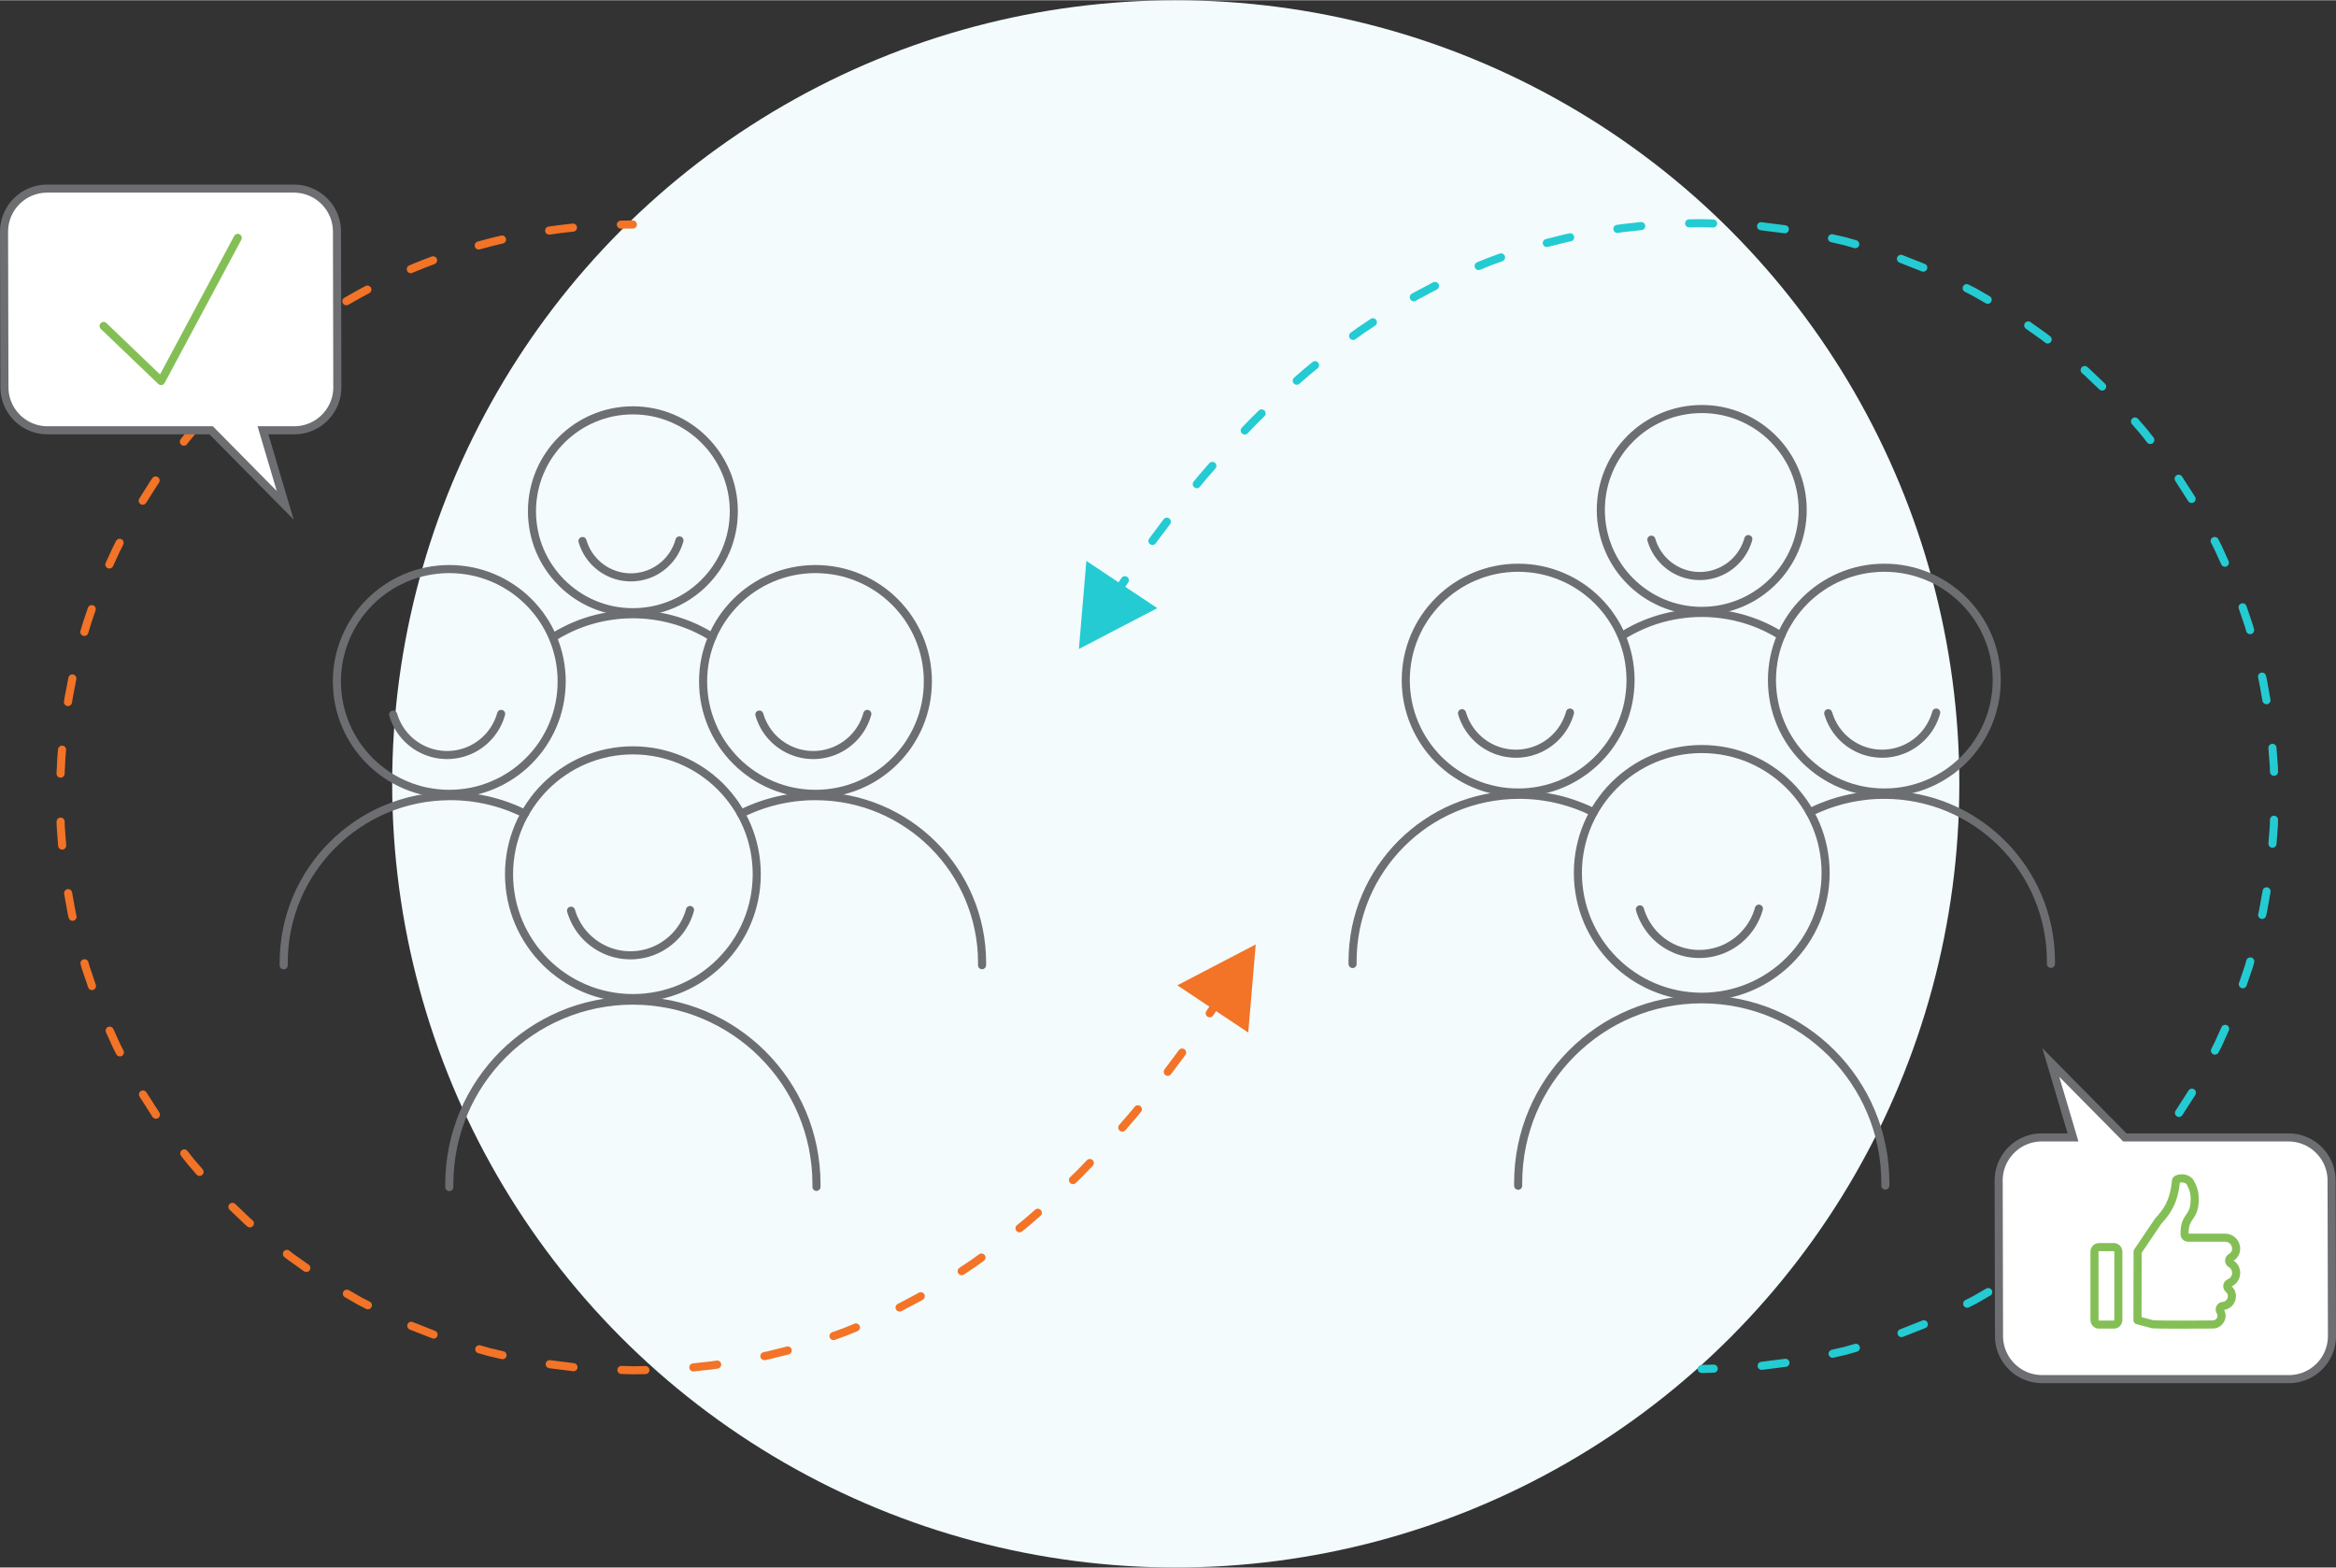 <svg xmlns="http://www.w3.org/2000/svg" xmlns:xlink="http://www.w3.org/1999/xlink" xmlns:xodm="http://www.corel.com/coreldraw/odm/2003" xml:space="preserve" width="602px" height="404px" style="shape-rendering:geometricPrecision; text-rendering:geometricPrecision; image-rendering:optimizeQuality; fill-rule:evenodd; clip-rule:evenodd" viewBox="0 0 602 403.86"><rect x="0" y="0" width="602" height="403.86" fill="#333333" stroke="none"/> <defs> <style type="text/css"> .fil3 {fill:#24CBD3;fill-rule:nonzero} .fil1 {fill:#6D6E71;fill-rule:nonzero} .fil5 {fill:#84BF56;fill-rule:nonzero} .fil2 {fill:#F37327;fill-rule:nonzero} .fil0 {fill:#F3FBFC;fill-rule:nonzero} .fil4 {fill:white;fill-rule:nonzero} </style> </defs> <g id="Layer_x0020_1">  <g id="_2302038971152"> <circle class="fil0" cx="303" cy="201.93" r="201.93"></circle> <g> <g> <g> <path class="fil1" d="M145.79 175.54l-2.09 0 0 0 -0.03 -1.44 -0.11 -1.42 -0.18 -1.4 -0.24 -1.37 -0.32 -1.35 -0.37 -1.33 -0.44 -1.3 -0.5 -1.26 -0.56 -1.24 -0.62 -1.2 -0.67 -1.17 -0.72 -1.13 -0.78 -1.1 -0.83 -1.05 -0.88 -1.02 -0.93 -0.97 -0.97 -0.92 -1.01 -0.88 -1.05 -0.83 -1.1 -0.78 -1.13 -0.72 -1.17 -0.68 -1.2 -0.61 -1.24 -0.56 -1.27 -0.5 -1.3 -0.44 -1.32 -0.38 -1.35 -0.31 -1.37 -0.24 -1.4 -0.18 -1.42 -0.11 -1.44 -0.04 0 -2.08 1.55 0.04 1.52 0.12 1.5 0.19 1.48 0.26 1.45 0.34 1.42 0.4 1.4 0.47 1.36 0.54 1.33 0.6 1.29 0.66 1.26 0.73 1.22 0.78 1.17 0.83 1.14 0.89 1.09 0.95 1.04 0.99 0.99 1.04 0.94 1.09 0.9 1.13 0.83 1.18 0.78 1.22 0.72 1.25 0.67 1.3 0.6 1.33 0.54 1.36 0.47 1.39 0.4 1.43 0.34 1.45 0.26 1.48 0.19 1.5 0.12 1.52 0.04 1.55 0 0zm0 0c0,0.57 -0.47,1.04 -1.05,1.04 -0.57,0 -1.04,-0.47 -1.04,-1.04l2.09 0zm-30.01 30l0 -2.08 0 0 1.44 -0.04 1.42 -0.11 1.4 -0.18 1.37 -0.24 1.35 -0.31 1.32 -0.38 1.3 -0.44 1.27 -0.5 1.24 -0.56 1.2 -0.61 1.17 -0.68 1.13 -0.72 1.1 -0.78 1.05 -0.83 1.01 -0.88 0.97 -0.92 0.93 -0.97 0.88 -1.02 0.83 -1.05 0.78 -1.09 0.72 -1.14 0.67 -1.17 0.62 -1.2 0.56 -1.24 0.5 -1.26 0.44 -1.3 0.37 -1.33 0.32 -1.35 0.24 -1.37 0.18 -1.4 0.11 -1.42 0.03 -1.43 2.09 0 -0.04 1.54 -0.12 1.52 -0.19 1.5 -0.26 1.48 -0.34 1.45 -0.4 1.43 -0.47 1.39 -0.54 1.37 -0.6 1.33 -0.67 1.29 -0.72 1.25 -0.78 1.22 -0.83 1.18 -0.9 1.13 -0.94 1.09 -0.99 1.04 -1.04 1 -1.09 0.94 -1.14 0.89 -1.17 0.84 -1.22 0.78 -1.26 0.72 -1.29 0.66 -1.33 0.6 -1.36 0.54 -1.4 0.47 -1.42 0.41 -1.45 0.33 -1.48 0.26 -1.5 0.2 -1.52 0.11 -1.55 0.04 0 0zm0 0c-0.57,0 -1.04,-0.47 -1.04,-1.04 0,-0.58 0.47,-1.04 1.04,-1.04l0 2.08zm-30 -30l2.08 0 0 0 0.04 1.43 0.11 1.42 0.17 1.4 0.25 1.37 0.31 1.35 0.38 1.33 0.44 1.3 0.5 1.26 0.55 1.24 0.62 1.2 0.67 1.17 0.73 1.14 0.78 1.09 0.83 1.05 0.88 1.02 0.92 0.97 0.97 0.92 1.01 0.88 1.06 0.83 1.09 0.78 1.14 0.72 1.16 0.68 1.21 0.61 1.23 0.56 1.27 0.5 1.3 0.44 1.32 0.38 1.35 0.31 1.38 0.24 1.4 0.18 1.41 0.11 1.44 0.04 0 2.08 -1.54 -0.04 -1.52 -0.11 -1.51 -0.2 -1.47 -0.26 -1.46 -0.33 -1.42 -0.41 -1.39 -0.47 -1.37 -0.54 -1.33 -0.6 -1.29 -0.66 -1.26 -0.72 -1.21 -0.78 -1.18 -0.84 -1.13 -0.89 -1.09 -0.94 -1.04 -1 -1 -1.04 -0.94 -1.09 -0.89 -1.13 -0.84 -1.18 -0.78 -1.22 -0.72 -1.25 -0.66 -1.29 -0.6 -1.33 -0.54 -1.37 -0.47 -1.39 -0.41 -1.43 -0.33 -1.45 -0.27 -1.48 -0.19 -1.5 -0.11 -1.52 -0.04 -1.54 0 0zm0 0c0,-0.58 0.47,-1.05 1.04,-1.05 0.58,0 1.04,0.47 1.04,1.05l-2.08 0zm30 -30.01l0 2.08 0 0 -1.44 0.04 -1.41 0.11 -1.4 0.18 -1.38 0.24 -1.35 0.31 -1.32 0.38 -1.3 0.44 -1.27 0.5 -1.23 0.56 -1.21 0.61 -1.16 0.68 -1.14 0.72 -1.09 0.78 -1.06 0.83 -1.01 0.88 -0.97 0.92 -0.92 0.97 -0.88 1.02 -0.83 1.05 -0.78 1.1 -0.73 1.13 -0.67 1.17 -0.62 1.2 -0.55 1.24 -0.5 1.26 -0.44 1.3 -0.38 1.33 -0.31 1.35 -0.25 1.37 -0.17 1.4 -0.11 1.42 -0.04 1.44 -2.08 0 0.04 -1.55 0.11 -1.52 0.19 -1.5 0.27 -1.48 0.33 -1.45 0.41 -1.43 0.47 -1.39 0.54 -1.36 0.6 -1.33 0.66 -1.3 0.72 -1.25 0.78 -1.22 0.84 -1.18 0.89 -1.13 0.94 -1.09 1 -1.04 1.04 -0.99 1.09 -0.95 1.13 -0.89 1.18 -0.83 1.21 -0.78 1.26 -0.73 1.29 -0.66 1.33 -0.6 1.37 -0.54 1.39 -0.47 1.42 -0.4 1.46 -0.34 1.47 -0.26 1.51 -0.19 1.52 -0.12 1.54 -0.04 0 0zm0 0c0.58,0 1.04,0.47 1.04,1.04 0,0.58 -0.46,1.04 -1.04,1.04l0 -2.08z"></path> </g> <g> <path class="fil1" d="M102.32 183.78l-2 0.58c-0.16,-0.55 0.16,-1.13 0.71,-1.29 0.55,-0.16 1.13,0.15 1.29,0.71zm12.89 11.76l0 0 -0.65 -0.02 -0.63 -0.04 -0.64 -0.06 -0.62 -0.09 -0.62 -0.12 -0.61 -0.14 -0.6 -0.16 -0.6 -0.19 -0.58 -0.21 -0.57 -0.23 -0.56 -0.26 -0.56 -0.28 -0.53 -0.29 -0.53 -0.32 -0.51 -0.34 -0.5 -0.36 -0.48 -0.38 -0.47 -0.4 -0.45 -0.41 -0.44 -0.44 -0.42 -0.45 -0.4 -0.47 -0.39 -0.48 -0.36 -0.5 -0.35 -0.52 -0.32 -0.53 -0.31 -0.55 -0.28 -0.56 -0.26 -0.58 -0.24 -0.59 -0.22 -0.6 -0.19 -0.61 2 -0.58 0.17 0.53 0.19 0.52 0.2 0.51 0.23 0.5 0.24 0.48 0.27 0.48 0.28 0.46 0.3 0.45 0.31 0.43 0.34 0.42 0.34 0.41 0.37 0.39 0.37 0.37 0.4 0.36 0.4 0.35 0.42 0.32 0.43 0.31 0.45 0.3 0.45 0.27 0.47 0.26 0.47 0.24 0.49 0.22 0.5 0.2 0.5 0.19 0.51 0.16 0.52 0.14 0.53 0.12 0.54 0.1 0.54 0.08 0.55 0.06 0.55 0.03 0.56 0.01 0 0 0 2.09zm0 0l0 -2.09c0.57,0 1.04,0.47 1.04,1.04 0,0.58 -0.47,1.05 -1.04,1.05zm14.94 -11.36l-0.19 0.62 -0.21 0.61 -0.23 0.6 -0.26 0.58 -0.28 0.57 -0.3 0.56 -0.33 0.54 -0.34 0.52 -0.37 0.51 -0.38 0.5 -0.4 0.47 -0.42 0.46 -0.44 0.44 -0.45 0.42 -0.47 0.41 -0.49 0.38 -0.5 0.37 -0.51 0.34 -0.53 0.33 -0.54 0.3 -0.56 0.28 -0.56 0.26 -0.58 0.24 -0.59 0.21 -0.6 0.2 -0.61 0.16 -0.61 0.14 -0.62 0.12 -0.64 0.09 -0.64 0.07 -0.64 0.04 -0.65 0.02 0 -2.09 0.56 -0.01 0.56 -0.04 0.55 -0.05 0.55 -0.08 0.54 -0.1 0.53 -0.13 0.53 -0.14 0.52 -0.17 0.51 -0.18 0.5 -0.21 0.49 -0.22 0.47 -0.25 0.47 -0.26 0.46 -0.28 0.45 -0.3 0.43 -0.32 0.42 -0.33 0.41 -0.35 0.39 -0.36 0.38 -0.39 0.37 -0.39 0.34 -0.42 0.33 -0.42 0.32 -0.44 0.3 -0.46 0.28 -0.47 0.26 -0.48 0.24 -0.49 0.22 -0.5 0.21 -0.52 0.18 -0.53 0.16 -0.54 2.01 0.56zm0 0l-2.01 -0.56c0.16,-0.56 0.73,-0.88 1.28,-0.73 0.56,0.16 0.88,0.73 0.73,1.29z"></path> </g> </g> <g> <g> <path class="fil1" d="M190.15 131.69l-2.08 0 0 0 -0.04 -1.29 -0.09 -1.27 -0.16 -1.25 -0.22 -1.23 -0.28 -1.2 -0.34 -1.19 -0.39 -1.16 -0.45 -1.13 -0.5 -1.11 -0.55 -1.08 -0.6 -1.04 -0.65 -1.01 -0.69 -0.98 -0.74 -0.95 -0.79 -0.9 -0.83 -0.87 -0.86 -0.83 -0.91 -0.78 -0.94 -0.74 -0.98 -0.7 -1.02 -0.65 -1.04 -0.6 -1.08 -0.55 -1.1 -0.5 -1.14 -0.45 -1.16 -0.39 -1.18 -0.34 -1.21 -0.28 -1.23 -0.22 -1.25 -0.15 -1.27 -0.1 -1.28 -0.03 0 -2.09 1.39 0.04 1.37 0.1 1.36 0.18 1.33 0.23 1.31 0.3 1.28 0.37 1.26 0.43 1.23 0.48 1.2 0.54 1.16 0.6 1.14 0.65 1.09 0.7 1.06 0.76 1.03 0.8 0.98 0.85 0.94 0.9 0.89 0.94 0.85 0.98 0.8 1.02 0.76 1.06 0.7 1.1 0.65 1.13 0.6 1.17 0.54 1.19 0.49 1.23 0.42 1.26 0.37 1.29 0.3 1.31 0.24 1.33 0.17 1.35 0.1 1.37 0.04 1.4 0 0zm0 0c0,0.57 -0.47,1.04 -1.04,1.04 -0.58,0 -1.04,-0.47 -1.04,-1.04l2.08 0zm-27.05 27.05l0 -2.09 0 0 1.28 -0.03 1.27 -0.1 1.25 -0.16 1.23 -0.21 1.21 -0.28 1.18 -0.34 1.16 -0.39 1.14 -0.45 1.1 -0.5 1.08 -0.55 1.04 -0.6 1.02 -0.65 0.98 -0.7 0.94 -0.74 0.91 -0.78 0.86 -0.83 0.83 -0.87 0.79 -0.9 0.74 -0.95 0.69 -0.98 0.65 -1.01 0.6 -1.04 0.55 -1.08 0.5 -1.11 0.45 -1.13 0.39 -1.16 0.34 -1.18 0.28 -1.21 0.22 -1.23 0.16 -1.25 0.09 -1.27 0.04 -1.28 2.08 0 -0.04 1.39 -0.1 1.37 -0.17 1.35 -0.24 1.34 -0.3 1.3 -0.37 1.29 -0.42 1.26 -0.49 1.23 -0.54 1.19 -0.6 1.17 -0.65 1.13 -0.7 1.1 -0.76 1.06 -0.8 1.02 -0.85 0.98 -0.89 0.94 -0.94 0.9 -0.98 0.85 -1.03 0.8 -1.06 0.76 -1.09 0.7 -1.14 0.65 -1.16 0.6 -1.2 0.54 -1.23 0.48 -1.26 0.43 -1.28 0.36 -1.31 0.31 -1.33 0.23 -1.36 0.18 -1.37 0.1 -1.39 0.04 0 0zm0 0c-0.58,0 -1.04,-0.47 -1.04,-1.05 0,-0.57 0.46,-1.04 1.04,-1.04l0 2.09zm-27.05 -27.05l2.08 0 0 0 0.03 1.28 0.1 1.27 0.16 1.25 0.22 1.23 0.27 1.21 0.34 1.18 0.39 1.16 0.45 1.13 0.5 1.11 0.55 1.08 0.6 1.04 0.65 1.01 0.7 0.98 0.74 0.95 0.79 0.9 0.82 0.87 0.87 0.83 0.91 0.78 0.94 0.74 0.98 0.7 1.01 0.65 1.05 0.6 1.07 0.55 1.11 0.5 1.13 0.45 1.16 0.39 1.19 0.34 1.2 0.28 1.23 0.21 1.25 0.16 1.27 0.1 1.29 0.03 0 2.09 -1.39 -0.04 -1.38 -0.1 -1.35 -0.18 -1.33 -0.23 -1.31 -0.31 -1.29 -0.36 -1.25 -0.43 -1.23 -0.48 -1.2 -0.54 -1.17 -0.6 -1.13 -0.65 -1.1 -0.7 -1.06 -0.76 -1.02 -0.8 -0.98 -0.85 -0.94 -0.9 -0.89 -0.94 -0.86 -0.98 -0.8 -1.02 -0.75 -1.06 -0.71 -1.1 -0.65 -1.13 -0.6 -1.17 -0.54 -1.19 -0.48 -1.23 -0.43 -1.26 -0.36 -1.29 -0.3 -1.3 -0.24 -1.34 -0.17 -1.35 -0.11 -1.37 -0.03 -1.39 0 0zm0 0c0,-0.58 0.46,-1.05 1.04,-1.05 0.57,0 1.04,0.47 1.04,1.05l-2.08 0zm27.05 -27.06l0 2.09 0 0 -1.29 0.03 -1.27 0.1 -1.25 0.15 -1.23 0.22 -1.2 0.28 -1.19 0.34 -1.16 0.39 -1.13 0.45 -1.11 0.5 -1.07 0.55 -1.05 0.6 -1.01 0.65 -0.98 0.7 -0.94 0.74 -0.91 0.78 -0.87 0.83 -0.82 0.87 -0.79 0.9 -0.74 0.95 -0.7 0.98 -0.65 1.01 -0.6 1.04 -0.55 1.08 -0.5 1.11 -0.45 1.13 -0.39 1.16 -0.34 1.19 -0.27 1.2 -0.22 1.23 -0.16 1.25 -0.1 1.27 -0.03 1.29 -2.08 0 0.03 -1.4 0.11 -1.37 0.17 -1.35 0.24 -1.33 0.3 -1.31 0.36 -1.29 0.43 -1.26 0.48 -1.23 0.54 -1.19 0.6 -1.17 0.65 -1.13 0.71 -1.1 0.75 -1.06 0.8 -1.02 0.85 -0.98 0.9 -0.94 0.94 -0.9 0.98 -0.85 1.02 -0.8 1.06 -0.76 1.1 -0.7 1.13 -0.65 1.17 -0.6 1.2 -0.54 1.23 -0.48 1.25 -0.43 1.29 -0.37 1.31 -0.3 1.33 -0.23 1.35 -0.18 1.38 -0.1 1.39 -0.04 0 0zm0 0c0.57,0 1.04,0.47 1.04,1.05 0,0.57 -0.47,1.04 -1.04,1.04l0 -2.09z"></path> </g> <g> <path class="fil1" d="M151.11 139.06l-2 0.58c-0.16,-0.55 0.16,-1.13 0.71,-1.29 0.55,-0.16 1.13,0.15 1.29,0.71zm11.47 10.69l0 0 -0.58 -0.01 -0.58 -0.04 -0.57 -0.06 -0.56 -0.08 -0.56 -0.1 -0.56 -0.13 -0.54 -0.15 -0.54 -0.17 -0.53 -0.19 -0.52 -0.21 -0.5 -0.23 -0.5 -0.25 -0.49 -0.27 -0.48 -0.29 -0.46 -0.3 -0.45 -0.33 -0.44 -0.34 -0.42 -0.36 -0.41 -0.38 -0.4 -0.39 -0.38 -0.41 -0.36 -0.42 -0.35 -0.44 -0.33 -0.45 -0.31 -0.47 -0.3 -0.48 -0.27 -0.5 -0.26 -0.51 -0.24 -0.52 -0.21 -0.53 -0.2 -0.55 -0.17 -0.55 2 -0.58 0.15 0.47 0.17 0.46 0.18 0.46 0.2 0.44 0.22 0.43 0.23 0.42 0.25 0.42 0.27 0.39 0.28 0.39 0.3 0.37 0.31 0.36 0.32 0.35 0.34 0.34 0.35 0.32 0.36 0.3 0.37 0.3 0.38 0.27 0.4 0.26 0.4 0.25 0.42 0.23 0.42 0.21 0.44 0.2 0.44 0.18 0.45 0.16 0.46 0.15 0.46 0.12 0.47 0.11 0.48 0.09 0.48 0.07 0.48 0.05 0.5 0.03 0.49 0.01 0 0 0 2.08zm0 0l0 -2.08c0.58,0 1.04,0.46 1.04,1.04 0,0.57 -0.46,1.04 -1.04,1.04zm13.52 -10.28l-0.17 0.57 -0.19 0.55 -0.21 0.54 -0.23 0.53 -0.26 0.51 -0.27 0.51 -0.29 0.49 -0.31 0.47 -0.33 0.46 -0.35 0.45 -0.36 0.43 -0.38 0.41 -0.4 0.4 -0.41 0.39 -0.43 0.36 -0.43 0.35 -0.46 0.33 -0.46 0.31 -0.48 0.3 -0.49 0.27 -0.5 0.26 -0.52 0.23 -0.52 0.22 -0.53 0.19 -0.54 0.17 -0.55 0.15 -0.56 0.13 -0.57 0.11 -0.57 0.08 -0.58 0.06 -0.58 0.04 -0.59 0.01 0 -2.08 0.51 -0.01 0.49 -0.03 0.49 -0.05 0.49 -0.08 0.48 -0.09 0.48 -0.11 0.47 -0.13 0.46 -0.14 0.45 -0.17 0.44 -0.18 0.44 -0.2 0.43 -0.22 0.41 -0.23 0.41 -0.25 0.4 -0.27 0.38 -0.28 0.38 -0.29 0.36 -0.32 0.35 -0.32 0.34 -0.34 0.32 -0.36 0.31 -0.36 0.3 -0.38 0.28 -0.4 0.26 -0.4 0.25 -0.42 0.23 -0.42 0.22 -0.44 0.2 -0.45 0.18 -0.46 0.16 -0.47 0.15 -0.49 2 0.56zm0 0l-2 -0.56c0.15,-0.55 0.72,-0.87 1.28,-0.72 0.55,0.15 0.88,0.73 0.72,1.28z"></path> </g> </g> <g> <path class="fil1" d="M143.21 164.97c-0.49,0.3 -1.13,0.16 -1.44,-0.33 -0.3,-0.49 -0.15,-1.13 0.33,-1.44l1.11 1.77zm19.89 -7.79l0 2.08 0 0 -0.69 0.01 -0.68 0.02 -0.68 0.03 -0.67 0.04 -0.67 0.05 -0.67 0.07 -0.66 0.08 -0.66 0.09 -0.66 0.1 -0.65 0.11 -0.65 0.12 -0.65 0.14 -0.64 0.14 -0.64 0.16 -0.63 0.17 -0.63 0.17 -0.62 0.19 -0.62 0.2 -0.61 0.21 -0.61 0.22 -0.61 0.23 -0.6 0.23 -0.59 0.26 -0.59 0.25 -0.58 0.27 -0.58 0.28 -0.57 0.29 -0.57 0.3 -0.56 0.3 -0.56 0.32 -0.55 0.32 -0.54 0.34 -1.11 -1.77 0.58 -0.35 0.57 -0.34 0.59 -0.34 0.6 -0.32 0.59 -0.31 0.61 -0.31 0.61 -0.29 0.62 -0.29 0.62 -0.27 0.63 -0.26 0.63 -0.26 0.64 -0.24 0.64 -0.23 0.65 -0.22 0.65 -0.21 0.66 -0.2 0.66 -0.18 0.67 -0.18 0.67 -0.17 0.68 -0.15 0.68 -0.14 0.69 -0.13 0.69 -0.12 0.69 -0.1 0.7 -0.1 0.7 -0.08 0.7 -0.07 0.71 -0.06 0.71 -0.04 0.72 -0.03 0.72 -0.02 0.72 -0.01 0 0zm0 0c0.57,0 1.04,0.47 1.04,1.04 0,0.58 -0.47,1.04 -1.04,1.04l0 -2.08zm21 6.03l-1.11 1.76 -0.54 -0.33 -0.56 -0.33 -0.55 -0.32 -0.56 -0.3 -0.57 -0.3 -0.57 -0.29 -0.58 -0.28 -0.58 -0.27 -0.59 -0.26 -0.6 -0.25 -0.6 -0.23 -0.6 -0.23 -0.61 -0.22 -0.61 -0.21 -0.62 -0.2 -0.63 -0.19 -0.63 -0.17 -0.63 -0.17 -0.64 -0.16 -0.64 -0.14 -0.64 -0.14 -0.65 -0.12 -0.65 -0.11 -0.66 -0.1 -0.66 -0.09 -0.67 -0.08 -0.66 -0.07 -0.67 -0.05 -0.68 -0.04 -0.68 -0.03 -0.68 -0.02 -0.68 -0.01 0 -2.08 0.72 0.01 0.72 0.02 0.71 0.03 0.71 0.04 0.71 0.06 0.71 0.07 0.7 0.08 0.7 0.1 0.69 0.1 0.69 0.12 0.68 0.13 0.68 0.14 0.68 0.16 0.67 0.16 0.67 0.18 0.66 0.18 0.66 0.2 0.66 0.21 0.65 0.22 0.64 0.23 0.64 0.24 0.63 0.26 0.63 0.26 0.62 0.27 0.62 0.29 0.61 0.29 0.6 0.31 0.6 0.31 0.59 0.33 0.59 0.33 0.58 0.34 0.58 0.36zm0 0c0.48,0.3 0.63,0.95 0.32,1.43 -0.3,0.49 -0.95,0.64 -1.43,0.33l1.11 -1.76z"></path> </g> <g> <g> <path class="fil1" d="M74.16 248.67c0.01,0.57 -0.45,1.05 -1.02,1.06 -0.58,0.01 -1.05,-0.44 -1.07,-1.02l2.09 -0.04zm-2.09 -0.65l2.08 0 0 0 0 0.09 0 0.07 0 0.09 0 0.08 0 0.07 0 0.09 0.01 0.08 0 0.08 -2.09 0.04 0 -0.09 0 -0.08 0 -0.08 0 -0.1 0 -0.08 0 -0.08 0 -0.09 0 -0.09 0 0zm0 0c0,-0.57 0.46,-1.04 1.04,-1.04 0.57,0 1.04,0.47 1.04,1.04l-2.08 0zm43.97 -43.97l0 2.08 0 0 -2.15 0.06 -2.13 0.16 -2.1 0.26 -2.06 0.37 -2.03 0.47 -1.99 0.56 -1.94 0.66 -1.9 0.75 -1.86 0.84 -1.8 0.93 -1.76 1.01 -1.7 1.09 -1.64 1.16 -1.58 1.25 -1.52 1.31 -1.46 1.39 -1.39 1.46 -1.31 1.52 -1.25 1.58 -1.16 1.64 -1.09 1.7 -1.01 1.76 -0.93 1.8 -0.84 1.86 -0.75 1.9 -0.66 1.95 -0.56 1.98 -0.47 2.03 -0.37 2.06 -0.26 2.1 -0.16 2.13 -0.06 2.15 -2.08 0 0.05 -2.26 0.18 -2.23 0.27 -2.2 0.39 -2.17 0.49 -2.13 0.59 -2.08 0.7 -2.05 0.78 -1.99 0.88 -1.95 0.98 -1.9 1.05 -1.84 1.15 -1.78 1.23 -1.73 1.3 -1.66 1.38 -1.59 1.46 -1.53 1.53 -1.46 1.59 -1.38 1.66 -1.3 1.73 -1.23 1.78 -1.15 1.84 -1.05 1.9 -0.98 1.94 -0.87 2 -0.79 2.05 -0.69 2.08 -0.6 2.13 -0.49 2.17 -0.38 2.2 -0.28 2.23 -0.17 2.26 -0.06 0 0zm0 0c0.58,0 1.04,0.46 1.04,1.04 0,0.58 -0.46,1.04 -1.04,1.04l0 -2.08zm19.67 4.63l-0.93 1.87 -0.53 -0.26 -0.54 -0.26 -0.54 -0.24 -0.54 -0.24 -0.55 -0.23 -0.55 -0.23 -0.55 -0.22 -0.56 -0.2 -0.56 -0.2 -0.57 -0.2 -0.57 -0.18 -0.57 -0.18 -0.58 -0.17 -0.58 -0.16 -0.58 -0.15 -0.59 -0.15 -0.59 -0.14 -0.59 -0.13 -0.6 -0.11 -0.6 -0.12 -0.6 -0.1 -0.6 -0.09 -0.61 -0.09 -0.61 -0.08 -0.61 -0.06 -0.62 -0.06 -0.62 -0.05 -0.62 -0.05 -0.62 -0.03 -0.63 -0.02 -0.63 -0.01 -0.63 -0.01 0 -2.08 0.66 0 0.66 0.02 0.66 0.02 0.65 0.04 0.66 0.04 0.65 0.05 0.64 0.06 0.64 0.08 0.65 0.08 0.63 0.09 0.64 0.1 0.63 0.1 0.63 0.12 0.63 0.13 0.62 0.13 0.62 0.14 0.61 0.16 0.62 0.16 0.6 0.17 0.61 0.18 0.6 0.18 0.6 0.2 0.59 0.2 0.59 0.21 0.59 0.22 0.58 0.23 0.58 0.23 0.57 0.24 0.58 0.26 0.56 0.26 0.56 0.26 0.56 0.27zm0 0c0.51,0.26 0.72,0.89 0.47,1.4 -0.26,0.52 -0.89,0.73 -1.4,0.47l0.93 -1.87z"></path> </g> <g> <path class="fil1" d="M191.42 210.55c-0.52,0.25 -1.14,0.05 -1.4,-0.47 -0.26,-0.51 -0.05,-1.14 0.47,-1.4l0.93 1.87zm18.73 -6.5l0 2.08 0 0 -0.63 0.01 -0.63 0.01 -0.62 0.02 -0.63 0.03 -0.62 0.05 -0.62 0.05 -0.61 0.06 -0.61 0.06 -0.62 0.08 -0.6 0.09 -0.61 0.09 -0.6 0.1 -0.6 0.12 -0.59 0.11 -0.6 0.13 -0.59 0.14 -0.58 0.15 -0.59 0.15 -0.58 0.16 -0.57 0.17 -0.58 0.18 -0.57 0.18 -0.56 0.2 -0.56 0.2 -0.56 0.2 -0.56 0.22 -0.55 0.23 -0.55 0.23 -0.54 0.24 -0.54 0.24 -0.53 0.26 -0.53 0.26 -0.93 -1.87 0.55 -0.27 0.56 -0.27 0.57 -0.26 0.57 -0.25 0.57 -0.24 0.58 -0.23 0.58 -0.23 0.59 -0.22 0.59 -0.21 0.6 -0.2 0.59 -0.2 0.6 -0.18 0.61 -0.18 0.61 -0.17 0.61 -0.16 0.62 -0.16 0.62 -0.14 0.62 -0.13 0.63 -0.13 0.62 -0.12 0.64 -0.1 0.63 -0.1 0.64 -0.09 0.64 -0.08 0.64 -0.08 0.65 -0.06 0.65 -0.05 0.65 -0.04 0.65 -0.04 0.66 -0.02 0.66 -0.02 0.66 0 0 0zm0 0c0.58,0 1.04,0.46 1.04,1.04 0,0.58 -0.46,1.04 -1.04,1.04l0 -2.08zm43.98 43.97l-2.09 0 0 0 -0.05 -2.15 -0.16 -2.13 -0.27 -2.1 -0.37 -2.06 -0.47 -2.03 -0.56 -1.98 -0.66 -1.95 -0.75 -1.9 -0.84 -1.86 -0.92 -1.8 -1.01 -1.76 -1.09 -1.7 -1.17 -1.64 -1.24 -1.58 -1.32 -1.52 -1.39 -1.46 -1.45 -1.39 -1.52 -1.31 -1.59 -1.25 -1.64 -1.16 -1.7 -1.09 -1.75 -1.01 -1.81 -0.93 -1.85 -0.84 -1.9 -0.75 -1.95 -0.66 -1.99 -0.56 -2.02 -0.47 -2.07 -0.37 -2.09 -0.26 -2.13 -0.16 -2.16 -0.06 0 -2.08 2.26 0.06 2.24 0.17 2.2 0.28 2.16 0.38 2.13 0.49 2.09 0.6 2.04 0.69 2 0.79 1.95 0.87 1.89 0.98 1.84 1.05 1.79 1.15 1.72 1.23 1.66 1.3 1.6 1.38 1.53 1.46 1.45 1.53 1.38 1.59 1.31 1.66 1.22 1.73 1.15 1.78 1.06 1.84 0.97 1.9 0.88 1.95 0.79 1.99 0.69 2.05 0.59 2.08 0.49 2.13 0.39 2.17 0.28 2.2 0.17 2.23 0.06 2.26 0 0zm0 0c0,0.58 -0.47,1.04 -1.05,1.04 -0.57,0 -1.04,-0.46 -1.04,-1.04l2.09 0zm-0.01 0.64l-2.08 -0.03 0 -0.07 0 -0.08 0 -0.08 0 -0.07 0 -0.08 0 -0.07 0 -0.08 0 -0.08 2.09 0 0 0.08 0 0.08 0 0.09 -0.01 0.07 0 0.08 0 0.08 0 0.08 0 0.08zm0 0c0,0.57 -0.48,1.03 -1.05,1.03 -0.58,-0.01 -1.04,-0.48 -1.03,-1.06l2.08 0.03z"></path> </g> </g> <g> <path class="fil1" d="M116.83 305.81c0.01,0.58 -0.45,1.05 -1.02,1.06 -0.58,0.01 -1.05,-0.44 -1.06,-1.02l2.08 -0.04zm-2.09 -0.71l2.08 0 0 0 0 0.09 0 0.08 0.01 0.09 0 0.1 0 0.08 0 0.09 0 0.09 0 0.09 -2.08 0.04 0 -0.1 -0.01 -0.09 0 -0.09 0 -0.1 0 -0.09 0 -0.09 0 -0.1 0 -0.09 0 0zm0 0c0,-0.58 0.47,-1.05 1.04,-1.05 0.58,0 1.04,0.47 1.04,1.05l-2.08 0zm48.36 -48.36l0 2.08 0 0 -2.39 0.06 -2.35 0.18 -2.31 0.3 -2.28 0.4 -2.24 0.52 -2.19 0.62 -2.15 0.73 -2.1 0.83 -2.05 0.93 -2 1.02 -1.94 1.11 -1.87 1.21 -1.82 1.29 -1.75 1.37 -1.68 1.45 -1.6 1.54 -1.53 1.6 -1.46 1.68 -1.37 1.75 -1.29 1.81 -1.21 1.88 -1.11 1.94 -1.02 1.99 -0.93 2.06 -0.83 2.09 -0.73 2.16 -0.62 2.19 -0.52 2.24 -0.4 2.28 -0.3 2.31 -0.18 2.35 -0.06 2.39 -2.08 0 0.06 -2.49 0.19 -2.46 0.31 -2.42 0.42 -2.38 0.54 -2.34 0.66 -2.29 0.76 -2.25 0.86 -2.2 0.97 -2.14 1.07 -2.08 1.16 -2.03 1.26 -1.96 1.35 -1.9 1.43 -1.82 1.52 -1.76 1.6 -1.68 1.68 -1.6 1.76 -1.52 1.82 -1.43 1.9 -1.35 1.96 -1.26 2.03 -1.16 2.08 -1.07 2.14 -0.97 2.2 -0.87 2.25 -0.76 2.29 -0.65 2.34 -0.54 2.38 -0.42 2.42 -0.31 2.46 -0.19 2.49 -0.06 0 0zm0 0c0.57,0 1.04,0.47 1.04,1.04 0,0.58 -0.47,1.04 -1.04,1.04l0 -2.08zm48.35 48.36l-2.08 0 0 0 -0.06 -2.39 -0.18 -2.35 -0.3 -2.31 -0.4 -2.28 -0.52 -2.24 -0.62 -2.19 -0.73 -2.16 -0.83 -2.09 -0.92 -2.06 -1.03 -1.99 -1.11 -1.94 -1.2 -1.88 -1.29 -1.81 -1.38 -1.75 -1.45 -1.68 -1.54 -1.6 -1.6 -1.54 -1.68 -1.45 -1.75 -1.37 -1.81 -1.29 -1.88 -1.21 -1.94 -1.11 -1.99 -1.02 -2.05 -0.93 -2.1 -0.83 -2.15 -0.73 -2.2 -0.62 -2.24 -0.52 -2.28 -0.4 -2.31 -0.3 -2.35 -0.18 -2.38 -0.06 0 -2.08 2.48 0.06 2.46 0.19 2.42 0.31 2.38 0.42 2.34 0.54 2.3 0.65 2.24 0.76 2.2 0.87 2.14 0.97 2.09 1.07 2.02 1.16 1.96 1.26 1.9 1.35 1.82 1.43 1.76 1.52 1.68 1.6 1.6 1.68 1.52 1.76 1.43 1.82 1.35 1.9 1.26 1.96 1.16 2.03 1.07 2.08 0.97 2.14 0.87 2.2 0.76 2.25 0.65 2.29 0.54 2.34 0.42 2.38 0.31 2.42 0.19 2.46 0.06 2.49 0 0zm0 0c0,0.57 -0.46,1.04 -1.04,1.04 -0.57,0 -1.04,-0.47 -1.04,-1.04l2.08 0zm0 0.7l-2.09 -0.03 0.01 -0.09 0 -0.08 0 -0.08 0 -0.09 0 -0.08 0 -0.08 0 -0.09 0 -0.08 2.08 0 0 0.08 0 0.09 0 0.09 0 0.09 0 0.08 0 0.09 0 0.09 0 0.09zm0 0c-0.01,0.57 -0.49,1.03 -1.06,1.02 -0.58,-0.01 -1.03,-0.48 -1.03,-1.05l2.09 0.03z"></path> </g> <g> <path class="fil1" d="M196.06 225.21l-2.08 0 0 0 -0.05 -1.59 -0.12 -1.57 -0.19 -1.54 -0.27 -1.52 -0.35 -1.5 -0.41 -1.46 -0.49 -1.44 -0.55 -1.4 -0.62 -1.37 -0.68 -1.33 -0.74 -1.29 -0.81 -1.25 -0.86 -1.21 -0.92 -1.17 -0.97 -1.12 -1.02 -1.07 -1.07 -1.02 -1.12 -0.98 -1.17 -0.91 -1.21 -0.86 -1.25 -0.81 -1.29 -0.74 -1.34 -0.68 -1.36 -0.62 -1.41 -0.55 -1.43 -0.49 -1.46 -0.41 -1.5 -0.35 -1.52 -0.27 -1.54 -0.2 -1.57 -0.12 -1.59 -0.04 0 -2.08 1.69 0.04 1.68 0.13 1.65 0.21 1.62 0.29 1.6 0.37 1.56 0.44 1.53 0.52 1.5 0.59 1.46 0.66 1.42 0.73 1.38 0.79 1.34 0.86 1.29 0.92 1.24 0.98 1.2 1.03 1.15 1.09 1.09 1.15 1.03 1.19 0.98 1.25 0.92 1.29 0.86 1.34 0.79 1.38 0.73 1.42 0.66 1.46 0.59 1.5 0.52 1.53 0.44 1.56 0.37 1.6 0.29 1.62 0.21 1.65 0.13 1.68 0.04 1.69 0 0zm0 0c0,0.58 -0.47,1.04 -1.04,1.04 -0.58,0 -1.04,-0.46 -1.04,-1.04l2.08 0zm-32.96 32.96l0 -2.08 0 0 1.59 -0.04 1.57 -0.12 1.54 -0.2 1.52 -0.27 1.5 -0.34 1.46 -0.42 1.43 -0.48 1.41 -0.56 1.36 -0.62 1.34 -0.68 1.29 -0.74 1.25 -0.8 1.21 -0.86 1.17 -0.92 1.12 -0.97 1.07 -1.03 1.02 -1.07 0.97 -1.12 0.92 -1.16 0.86 -1.22 0.81 -1.25 0.74 -1.29 0.68 -1.33 0.62 -1.37 0.55 -1.4 0.49 -1.44 0.41 -1.46 0.35 -1.5 0.27 -1.52 0.19 -1.54 0.12 -1.57 0.05 -1.59 2.08 0 -0.04 1.7 -0.13 1.67 -0.21 1.65 -0.29 1.62 -0.37 1.6 -0.44 1.56 -0.52 1.53 -0.59 1.5 -0.66 1.46 -0.73 1.42 -0.79 1.38 -0.86 1.34 -0.92 1.29 -0.98 1.25 -1.03 1.19 -1.09 1.15 -1.15 1.09 -1.2 1.03 -1.24 0.98 -1.29 0.92 -1.34 0.86 -1.38 0.79 -1.42 0.73 -1.46 0.66 -1.5 0.59 -1.53 0.52 -1.56 0.44 -1.6 0.37 -1.62 0.29 -1.65 0.21 -1.68 0.13 -1.69 0.04 0 0zm0 0c-0.58,0 -1.04,-0.46 -1.04,-1.04 0,-0.57 0.46,-1.04 1.04,-1.04l0 2.08zm-32.96 -32.96l2.08 0 0 0 0.04 1.59 0.12 1.57 0.2 1.54 0.27 1.52 0.34 1.5 0.42 1.46 0.48 1.44 0.56 1.4 0.61 1.37 0.69 1.33 0.74 1.29 0.8 1.25 0.86 1.22 0.92 1.16 0.97 1.12 1.02 1.07 1.08 1.03 1.12 0.97 1.16 0.92 1.22 0.86 1.25 0.8 1.29 0.74 1.33 0.68 1.37 0.62 1.4 0.56 1.44 0.48 1.46 0.42 1.49 0.34 1.52 0.27 1.55 0.2 1.57 0.12 1.59 0.04 0 2.08 -1.7 -0.04 -1.67 -0.13 -1.65 -0.21 -1.62 -0.29 -1.6 -0.37 -1.56 -0.44 -1.54 -0.52 -1.49 -0.59 -1.46 -0.66 -1.42 -0.73 -1.38 -0.79 -1.34 -0.86 -1.29 -0.92 -1.25 -0.98 -1.19 -1.03 -1.15 -1.09 -1.09 -1.15 -1.04 -1.19 -0.97 -1.25 -0.92 -1.29 -0.86 -1.34 -0.79 -1.38 -0.73 -1.42 -0.66 -1.46 -0.59 -1.5 -0.52 -1.53 -0.44 -1.56 -0.37 -1.6 -0.29 -1.62 -0.21 -1.65 -0.13 -1.67 -0.04 -1.7 0 0zm0 0c0,-0.57 0.46,-1.04 1.04,-1.04 0.57,0 1.04,0.47 1.04,1.04l-2.08 0zm32.96 -32.96l0 2.08 0 0 -1.59 0.04 -1.57 0.12 -1.55 0.2 -1.52 0.27 -1.49 0.35 -1.46 0.41 -1.44 0.49 -1.4 0.55 -1.37 0.62 -1.33 0.68 -1.29 0.74 -1.25 0.81 -1.22 0.86 -1.16 0.91 -1.12 0.98 -1.08 1.02 -1.02 1.07 -0.97 1.12 -0.92 1.17 -0.86 1.21 -0.8 1.25 -0.74 1.29 -0.69 1.33 -0.61 1.37 -0.56 1.4 -0.48 1.44 -0.42 1.46 -0.34 1.5 -0.27 1.52 -0.2 1.54 -0.12 1.57 -0.04 1.59 -2.08 0 0.04 -1.69 0.13 -1.68 0.21 -1.65 0.29 -1.62 0.37 -1.6 0.44 -1.56 0.52 -1.53 0.59 -1.5 0.66 -1.46 0.73 -1.42 0.79 -1.38 0.86 -1.34 0.92 -1.29 0.97 -1.25 1.04 -1.19 1.09 -1.15 1.15 -1.09 1.19 -1.03 1.25 -0.98 1.29 -0.92 1.34 -0.86 1.38 -0.79 1.42 -0.73 1.46 -0.66 1.49 -0.59 1.54 -0.52 1.56 -0.44 1.6 -0.37 1.62 -0.29 1.65 -0.21 1.67 -0.13 1.7 -0.04 0 0zm0 0c0.57,0 1.04,0.47 1.04,1.04 0,0.58 -0.47,1.04 -1.04,1.04l0 -2.08z"></path> </g> <g> <path class="fil1" d="M148.16 234.32l-2 0.58c-0.16,-0.55 0.16,-1.13 0.71,-1.29 0.55,-0.16 1.13,0.16 1.29,0.71zm14.31 12.83l0 0 -0.71 -0.02 -0.7 -0.04 -0.69 -0.07 -0.69 -0.1 -0.67 -0.13 -0.67 -0.15 -0.66 -0.18 -0.65 -0.21 -0.64 -0.23 -0.63 -0.25 -0.61 -0.28 -0.61 -0.31 -0.59 -0.32 -0.57 -0.35 -0.56 -0.37 -0.55 -0.4 -0.53 -0.41 -0.51 -0.44 -0.5 -0.45 -0.48 -0.48 -0.46 -0.49 -0.44 -0.51 -0.42 -0.54 -0.4 -0.54 -0.37 -0.57 -0.36 -0.58 -0.33 -0.6 -0.31 -0.62 -0.29 -0.63 -0.26 -0.65 -0.24 -0.65 -0.21 -0.68 2 -0.58 0.19 0.59 0.2 0.58 0.23 0.57 0.26 0.55 0.27 0.54 0.29 0.53 0.31 0.51 0.33 0.5 0.35 0.48 0.37 0.46 0.39 0.45 0.4 0.44 0.42 0.41 0.44 0.4 0.45 0.38 0.46 0.37 0.48 0.34 0.49 0.33 0.51 0.31 0.52 0.28 0.52 0.27 0.55 0.24 0.55 0.23 0.55 0.2 0.58 0.18 0.57 0.16 0.59 0.13 0.59 0.11 0.61 0.09 0.6 0.06 0.62 0.04 0.62 0.01 0 0 0 2.09zm0 0l0 -2.09c0.57,0 1.04,0.47 1.04,1.04 0,0.58 -0.47,1.05 -1.04,1.05zm16.36 -12.45l-0.21 0.69 -0.23 0.66 -0.25 0.66 -0.28 0.64 -0.31 0.62 -0.33 0.61 -0.36 0.59 -0.37 0.58 -0.4 0.56 -0.42 0.54 -0.44 0.52 -0.46 0.5 -0.48 0.48 -0.5 0.47 -0.51 0.44 -0.54 0.42 -0.54 0.4 -0.57 0.38 -0.58 0.36 -0.59 0.33 -0.61 0.31 -0.62 0.28 -0.63 0.26 -0.64 0.24 -0.66 0.21 -0.66 0.18 -0.68 0.15 -0.68 0.13 -0.7 0.1 -0.7 0.08 -0.7 0.04 -0.71 0.02 0 -2.09 0.62 -0.01 0.62 -0.04 0.62 -0.06 0.6 -0.09 0.6 -0.12 0.59 -0.13 0.59 -0.16 0.57 -0.19 0.57 -0.2 0.55 -0.23 0.55 -0.25 0.53 -0.27 0.52 -0.29 0.51 -0.31 0.49 -0.34 0.48 -0.35 0.47 -0.37 0.45 -0.38 0.44 -0.41 0.42 -0.42 0.4 -0.45 0.39 -0.45 0.37 -0.48 0.35 -0.49 0.33 -0.5 0.31 -0.52 0.29 -0.53 0.27 -0.55 0.24 -0.56 0.23 -0.58 0.2 -0.58 0.18 -0.6 2.01 0.55zm0 0l-2.01 -0.55c0.16,-0.56 0.73,-0.88 1.28,-0.73 0.56,0.16 0.88,0.73 0.73,1.28z"></path> </g> <g> <g> <path class="fil1" d="M240.16 175.54l-2.09 0 0 0 -0.03 -1.44 -0.11 -1.42 -0.18 -1.4 -0.24 -1.37 -0.32 -1.35 -0.37 -1.33 -0.44 -1.3 -0.5 -1.26 -0.56 -1.24 -0.62 -1.2 -0.67 -1.17 -0.72 -1.13 -0.78 -1.1 -0.83 -1.05 -0.88 -1.02 -0.93 -0.97 -0.97 -0.92 -1.01 -0.88 -1.05 -0.83 -1.1 -0.78 -1.13 -0.72 -1.17 -0.68 -1.2 -0.61 -1.24 -0.56 -1.27 -0.5 -1.3 -0.44 -1.32 -0.38 -1.35 -0.31 -1.37 -0.24 -1.4 -0.18 -1.42 -0.11 -1.44 -0.04 0 -2.08 1.55 0.04 1.52 0.12 1.5 0.19 1.48 0.26 1.45 0.34 1.42 0.4 1.4 0.47 1.36 0.54 1.33 0.6 1.29 0.66 1.26 0.73 1.22 0.78 1.17 0.83 1.14 0.89 1.09 0.95 1.04 0.99 0.99 1.04 0.94 1.09 0.9 1.13 0.83 1.18 0.78 1.22 0.72 1.25 0.67 1.3 0.6 1.33 0.54 1.36 0.47 1.39 0.4 1.43 0.34 1.45 0.26 1.48 0.19 1.5 0.12 1.52 0.04 1.55 0 0zm0 0c0,0.57 -0.47,1.04 -1.05,1.04 -0.57,0 -1.04,-0.47 -1.04,-1.04l2.09 0zm-30.01 30l0 -2.08 0 0 1.44 -0.04 1.42 -0.11 1.4 -0.18 1.37 -0.24 1.35 -0.31 1.32 -0.38 1.3 -0.44 1.27 -0.5 1.24 -0.56 1.2 -0.61 1.17 -0.68 1.13 -0.72 1.1 -0.78 1.05 -0.83 1.01 -0.88 0.97 -0.92 0.93 -0.97 0.88 -1.02 0.83 -1.05 0.78 -1.09 0.72 -1.14 0.67 -1.17 0.62 -1.2 0.56 -1.24 0.5 -1.26 0.44 -1.3 0.37 -1.33 0.32 -1.35 0.24 -1.37 0.18 -1.4 0.11 -1.42 0.03 -1.43 2.09 0 -0.04 1.54 -0.12 1.52 -0.19 1.5 -0.26 1.48 -0.34 1.45 -0.4 1.43 -0.47 1.39 -0.54 1.37 -0.6 1.33 -0.67 1.29 -0.72 1.25 -0.78 1.22 -0.83 1.18 -0.9 1.13 -0.94 1.09 -0.99 1.04 -1.04 1 -1.09 0.94 -1.14 0.89 -1.17 0.84 -1.22 0.78 -1.26 0.72 -1.29 0.66 -1.33 0.6 -1.36 0.54 -1.4 0.47 -1.42 0.41 -1.45 0.33 -1.48 0.26 -1.5 0.2 -1.52 0.11 -1.55 0.04 0 0zm0 0c-0.57,0 -1.04,-0.47 -1.04,-1.04 0,-0.58 0.47,-1.04 1.04,-1.04l0 2.08zm-30 -30l2.08 0 0 0 0.04 1.43 0.11 1.42 0.17 1.4 0.25 1.37 0.31 1.35 0.38 1.33 0.44 1.3 0.5 1.26 0.55 1.24 0.62 1.2 0.67 1.17 0.73 1.14 0.78 1.09 0.83 1.05 0.88 1.02 0.92 0.97 0.97 0.92 1.01 0.88 1.06 0.83 1.09 0.78 1.14 0.72 1.16 0.68 1.21 0.61 1.23 0.56 1.27 0.5 1.3 0.44 1.32 0.38 1.35 0.31 1.38 0.24 1.4 0.18 1.41 0.11 1.44 0.04 0 2.08 -1.54 -0.04 -1.52 -0.11 -1.51 -0.2 -1.47 -0.26 -1.46 -0.33 -1.42 -0.41 -1.39 -0.47 -1.37 -0.54 -1.33 -0.6 -1.29 -0.66 -1.26 -0.72 -1.21 -0.78 -1.18 -0.84 -1.13 -0.89 -1.09 -0.94 -1.04 -1 -1 -1.04 -0.94 -1.09 -0.89 -1.13 -0.84 -1.18 -0.78 -1.22 -0.72 -1.25 -0.66 -1.29 -0.6 -1.33 -0.54 -1.37 -0.47 -1.39 -0.41 -1.43 -0.33 -1.45 -0.27 -1.48 -0.19 -1.5 -0.11 -1.52 -0.04 -1.54 0 0zm0 0c0,-0.58 0.47,-1.05 1.04,-1.05 0.58,0 1.04,0.47 1.04,1.05l-2.08 0zm30 -30.01l0 2.08 0 0 -1.44 0.04 -1.41 0.11 -1.4 0.18 -1.38 0.24 -1.35 0.31 -1.32 0.38 -1.3 0.44 -1.27 0.5 -1.23 0.56 -1.21 0.61 -1.16 0.68 -1.14 0.72 -1.09 0.78 -1.06 0.83 -1.01 0.88 -0.97 0.92 -0.92 0.97 -0.88 1.02 -0.83 1.05 -0.78 1.1 -0.73 1.13 -0.67 1.17 -0.62 1.2 -0.55 1.24 -0.5 1.26 -0.44 1.3 -0.38 1.33 -0.31 1.35 -0.25 1.37 -0.17 1.4 -0.11 1.42 -0.04 1.44 -2.08 0 0.04 -1.55 0.11 -1.52 0.19 -1.5 0.27 -1.48 0.33 -1.45 0.41 -1.43 0.47 -1.39 0.54 -1.36 0.6 -1.33 0.66 -1.3 0.72 -1.25 0.78 -1.22 0.84 -1.18 0.89 -1.13 0.94 -1.09 1 -1.04 1.04 -0.99 1.09 -0.95 1.13 -0.89 1.18 -0.83 1.21 -0.78 1.26 -0.73 1.29 -0.66 1.33 -0.6 1.37 -0.54 1.39 -0.47 1.42 -0.4 1.46 -0.34 1.47 -0.26 1.51 -0.19 1.52 -0.12 1.54 -0.04 0 0zm0 0c0.58,0 1.04,0.47 1.04,1.04 0,0.58 -0.46,1.04 -1.04,1.04l0 -2.08z"></path> </g> <g> <path class="fil1" d="M196.69 183.78l-2 0.58c-0.16,-0.55 0.16,-1.13 0.71,-1.29 0.55,-0.16 1.13,0.15 1.29,0.71zm12.89 11.76l0 0 -0.65 -0.02 -0.63 -0.04 -0.64 -0.06 -0.62 -0.09 -0.62 -0.12 -0.61 -0.14 -0.6 -0.16 -0.6 -0.19 -0.58 -0.21 -0.57 -0.23 -0.57 -0.26 -0.55 -0.28 -0.53 -0.29 -0.53 -0.32 -0.51 -0.34 -0.5 -0.36 -0.48 -0.38 -0.47 -0.4 -0.46 -0.41 -0.43 -0.44 -0.42 -0.45 -0.4 -0.47 -0.39 -0.48 -0.36 -0.5 -0.35 -0.52 -0.32 -0.53 -0.31 -0.55 -0.28 -0.56 -0.26 -0.58 -0.24 -0.59 -0.22 -0.6 -0.19 -0.61 2 -0.58 0.17 0.53 0.18 0.52 0.21 0.51 0.23 0.5 0.24 0.48 0.27 0.48 0.28 0.46 0.3 0.45 0.31 0.43 0.33 0.42 0.35 0.41 0.37 0.39 0.37 0.37 0.39 0.36 0.41 0.35 0.42 0.32 0.43 0.31 0.45 0.3 0.45 0.27 0.47 0.26 0.47 0.24 0.49 0.22 0.49 0.2 0.51 0.19 0.51 0.16 0.52 0.14 0.53 0.12 0.54 0.1 0.54 0.08 0.55 0.06 0.55 0.03 0.56 0.01 0 0 0 2.09zm0 0l0 -2.09c0.57,0 1.04,0.47 1.04,1.04 0,0.58 -0.47,1.05 -1.04,1.05zm14.94 -11.36l-0.19 0.62 -0.21 0.61 -0.23 0.6 -0.26 0.58 -0.28 0.57 -0.3 0.56 -0.33 0.54 -0.34 0.52 -0.37 0.51 -0.38 0.5 -0.4 0.47 -0.42 0.46 -0.44 0.44 -0.45 0.42 -0.47 0.41 -0.49 0.38 -0.5 0.37 -0.51 0.34 -0.53 0.33 -0.54 0.3 -0.56 0.28 -0.56 0.26 -0.58 0.24 -0.59 0.21 -0.6 0.2 -0.61 0.16 -0.61 0.14 -0.63 0.12 -0.63 0.09 -0.64 0.07 -0.64 0.04 -0.65 0.02 0 -2.09 0.56 -0.01 0.56 -0.04 0.55 -0.05 0.55 -0.08 0.54 -0.1 0.53 -0.13 0.53 -0.14 0.52 -0.17 0.51 -0.18 0.5 -0.21 0.49 -0.22 0.47 -0.25 0.47 -0.26 0.46 -0.28 0.45 -0.3 0.43 -0.32 0.42 -0.33 0.41 -0.35 0.39 -0.36 0.38 -0.39 0.37 -0.39 0.34 -0.42 0.33 -0.42 0.32 -0.44 0.3 -0.46 0.28 -0.47 0.26 -0.48 0.24 -0.49 0.22 -0.5 0.21 -0.52 0.18 -0.53 0.16 -0.54 2.01 0.56zm0 0l-2.01 -0.56c0.16,-0.56 0.73,-0.88 1.28,-0.73 0.56,0.16 0.88,0.73 0.73,1.29z"></path> </g> </g> </g> <g> <g> <g> <path class="fil1" d="M421.24 175.19l-2.08 0 0 0 -0.04 -1.43 -0.11 -1.42 -0.18 -1.4 -0.24 -1.38 -0.31 -1.35 -0.38 -1.32 -0.44 -1.3 -0.5 -1.26 -0.56 -1.24 -0.61 -1.21 -0.68 -1.16 -0.72 -1.14 -0.78 -1.09 -0.83 -1.06 -0.88 -1.01 -0.92 -0.97 -0.97 -0.93 -1.02 -0.87 -1.05 -0.83 -1.1 -0.78 -1.13 -0.73 -1.17 -0.67 -1.2 -0.62 -1.24 -0.55 -1.26 -0.5 -1.3 -0.44 -1.33 -0.38 -1.35 -0.31 -1.37 -0.25 -1.4 -0.17 -1.42 -0.11 -1.44 -0.04 0 -2.08 1.55 0.04 1.52 0.11 1.5 0.19 1.48 0.27 1.45 0.33 1.43 0.41 1.39 0.47 1.36 0.54 1.33 0.6 1.3 0.66 1.25 0.72 1.22 0.78 1.18 0.84 1.13 0.89 1.09 0.94 1.04 1 0.99 1.04 0.95 1.09 0.89 1.13 0.83 1.18 0.78 1.21 0.73 1.26 0.66 1.29 0.6 1.33 0.54 1.37 0.47 1.39 0.4 1.42 0.34 1.46 0.26 1.47 0.19 1.51 0.12 1.52 0.04 1.54 0 0zm0 0c0,0.58 -0.47,1.04 -1.04,1.04 -0.58,0 -1.04,-0.46 -1.04,-1.04l2.08 0zm-30.01 30.01l0 -2.09 0 0 1.44 -0.03 1.42 -0.11 1.4 -0.18 1.37 -0.24 1.35 -0.32 1.33 -0.37 1.3 -0.44 1.26 -0.5 1.24 -0.56 1.2 -0.62 1.17 -0.67 1.13 -0.72 1.1 -0.78 1.05 -0.83 1.02 -0.88 0.97 -0.92 0.92 -0.97 0.88 -1.02 0.83 -1.05 0.78 -1.1 0.72 -1.13 0.68 -1.17 0.61 -1.2 0.56 -1.24 0.5 -1.27 0.44 -1.29 0.38 -1.33 0.31 -1.35 0.24 -1.37 0.18 -1.4 0.11 -1.42 0.04 -1.44 2.08 0 -0.04 1.55 -0.12 1.52 -0.19 1.5 -0.26 1.48 -0.34 1.45 -0.4 1.42 -0.47 1.4 -0.54 1.36 -0.6 1.33 -0.66 1.29 -0.73 1.26 -0.78 1.22 -0.83 1.17 -0.89 1.14 -0.95 1.09 -0.99 1.04 -1.04 0.99 -1.09 0.94 -1.13 0.9 -1.18 0.83 -1.22 0.78 -1.25 0.72 -1.3 0.67 -1.33 0.6 -1.36 0.54 -1.39 0.47 -1.43 0.4 -1.45 0.34 -1.48 0.26 -1.5 0.19 -1.52 0.12 -1.55 0.04 0 0zm0 0c-0.57,0 -1.04,-0.47 -1.04,-1.05 0,-0.57 0.47,-1.04 1.04,-1.04l0 2.09zm-30 -30.01l2.08 0 0 0 0.04 1.44 0.11 1.42 0.18 1.4 0.24 1.37 0.31 1.35 0.38 1.33 0.44 1.29 0.5 1.27 0.56 1.24 0.61 1.2 0.68 1.17 0.72 1.13 0.78 1.1 0.83 1.05 0.88 1.02 0.92 0.97 0.97 0.92 1.02 0.88 1.05 0.83 1.1 0.78 1.13 0.72 1.17 0.67 1.2 0.62 1.24 0.56 1.26 0.5 1.3 0.44 1.33 0.37 1.35 0.32 1.37 0.24 1.4 0.18 1.42 0.11 1.43 0.03 0 2.09 -1.54 -0.04 -1.52 -0.12 -1.5 -0.19 -1.48 -0.26 -1.45 -0.34 -1.43 -0.4 -1.39 -0.47 -1.37 -0.54 -1.32 -0.6 -1.3 -0.67 -1.25 -0.72 -1.22 -0.78 -1.18 -0.83 -1.13 -0.9 -1.09 -0.94 -1.04 -0.99 -0.99 -1.04 -0.95 -1.09 -0.89 -1.14 -0.83 -1.17 -0.79 -1.22 -0.72 -1.26 -0.66 -1.29 -0.6 -1.33 -0.54 -1.36 -0.47 -1.4 -0.4 -1.42 -0.34 -1.45 -0.26 -1.48 -0.19 -1.5 -0.12 -1.52 -0.04 -1.55 0 0zm0 0c0,-0.57 0.47,-1.04 1.04,-1.04 0.58,0 1.04,0.47 1.04,1.04l-2.08 0zm30 -30l0 2.08 0 0 -1.43 0.04 -1.42 0.11 -1.4 0.17 -1.37 0.25 -1.35 0.31 -1.33 0.38 -1.3 0.44 -1.26 0.5 -1.24 0.55 -1.2 0.62 -1.17 0.67 -1.13 0.73 -1.1 0.78 -1.05 0.83 -1.02 0.87 -0.97 0.93 -0.92 0.97 -0.88 1.01 -0.83 1.06 -0.78 1.09 -0.72 1.14 -0.68 1.16 -0.61 1.21 -0.56 1.24 -0.5 1.26 -0.44 1.3 -0.38 1.32 -0.31 1.35 -0.24 1.38 -0.18 1.4 -0.11 1.42 -0.04 1.43 -2.08 0 0.04 -1.54 0.12 -1.52 0.19 -1.51 0.26 -1.47 0.34 -1.46 0.4 -1.42 0.47 -1.39 0.54 -1.37 0.6 -1.33 0.66 -1.29 0.72 -1.26 0.79 -1.21 0.83 -1.18 0.89 -1.13 0.95 -1.09 0.99 -1.04 1.04 -1 1.09 -0.94 1.13 -0.89 1.18 -0.84 1.22 -0.78 1.25 -0.72 1.3 -0.66 1.32 -0.6 1.37 -0.54 1.39 -0.47 1.43 -0.41 1.45 -0.33 1.48 -0.27 1.5 -0.19 1.52 -0.11 1.54 -0.04 0 0zm0 0c0.58,0 1.05,0.46 1.05,1.04 0,0.57 -0.47,1.04 -1.05,1.04l0 -2.08z"></path> </g> <g> <path class="fil1" d="M377.77 183.43l-2 0.58c-0.16,-0.55 0.16,-1.13 0.71,-1.29 0.55,-0.16 1.13,0.16 1.29,0.71zm12.89 11.76l0 0 -0.64 -0.01 -0.64 -0.04 -0.63 -0.07 -0.63 -0.09 -0.62 -0.11 -0.61 -0.14 -0.6 -0.17 -0.59 -0.18 -0.59 -0.21 -0.57 -0.24 -0.56 -0.25 -0.55 -0.28 -0.54 -0.3 -0.53 -0.32 -0.51 -0.33 -0.5 -0.36 -0.48 -0.38 -0.47 -0.4 -0.45 -0.41 -0.44 -0.44 -0.42 -0.45 -0.4 -0.47 -0.38 -0.48 -0.37 -0.51 -0.34 -0.51 -0.33 -0.54 -0.3 -0.54 -0.29 -0.56 -0.26 -0.58 -0.24 -0.59 -0.22 -0.6 -0.19 -0.62 2 -0.58 0.17 0.54 0.19 0.52 0.2 0.51 0.23 0.49 0.25 0.49 0.26 0.47 0.28 0.47 0.3 0.44 0.32 0.44 0.33 0.42 0.35 0.4 0.36 0.39 0.38 0.38 0.39 0.36 0.4 0.34 0.42 0.33 0.44 0.31 0.44 0.3 0.45 0.27 0.47 0.26 0.48 0.24 0.48 0.22 0.5 0.2 0.5 0.18 0.52 0.17 0.52 0.14 0.53 0.12 0.53 0.1 0.54 0.08 0.55 0.05 0.55 0.04 0.56 0.01 0 0 0 2.08zm0 0l0 -2.08c0.58,0 1.04,0.46 1.04,1.04 0,0.57 -0.46,1.04 -1.04,1.04zm14.94 -11.36l-0.18 0.62 -0.21 0.61 -0.24 0.6 -0.26 0.59 -0.28 0.57 -0.3 0.55 -0.32 0.54 -0.35 0.53 -0.36 0.51 -0.38 0.49 -0.41 0.48 -0.42 0.46 -0.43 0.44 -0.46 0.42 -0.47 0.4 -0.48 0.39 -0.51 0.36 -0.51 0.35 -0.53 0.32 -0.54 0.31 -0.55 0.28 -0.57 0.26 -0.58 0.24 -0.59 0.21 -0.6 0.19 -0.6 0.17 -0.62 0.14 -0.62 0.12 -0.64 0.09 -0.63 0.07 -0.65 0.04 -0.65 0.01 0 -2.08 0.56 -0.01 0.56 -0.04 0.56 -0.06 0.54 -0.08 0.54 -0.1 0.54 -0.12 0.52 -0.15 0.52 -0.16 0.51 -0.19 0.5 -0.2 0.49 -0.23 0.48 -0.24 0.47 -0.26 0.46 -0.28 0.44 -0.3 0.44 -0.32 0.42 -0.33 0.4 -0.35 0.4 -0.37 0.37 -0.38 0.37 -0.4 0.35 -0.41 0.33 -0.43 0.31 -0.44 0.3 -0.45 0.28 -0.47 0.26 -0.48 0.24 -0.49 0.23 -0.51 0.2 -0.52 0.18 -0.52 0.17 -0.55 2 0.56zm0 0l-2 -0.56c0.15,-0.55 0.72,-0.87 1.28,-0.72 0.55,0.15 0.88,0.73 0.72,1.28z"></path> </g> </g> <g> <g> <path class="fil1" d="M465.6 131.34l-2.08 0 0 0 -0.03 -1.28 -0.1 -1.27 -0.16 -1.25 -0.22 -1.23 -0.28 -1.21 -0.33 -1.18 -0.39 -1.16 -0.45 -1.14 -0.5 -1.1 -0.55 -1.08 -0.61 -1.04 -0.64 -1.02 -0.7 -0.98 -0.74 -0.94 -0.79 -0.91 -0.82 -0.86 -0.87 -0.83 -0.91 -0.79 -0.94 -0.74 -0.98 -0.69 -1.01 -0.65 -1.05 -0.6 -1.07 -0.55 -1.11 -0.51 -1.13 -0.44 -1.16 -0.4 -1.19 -0.33 -1.2 -0.28 -1.24 -0.22 -1.24 -0.16 -1.27 -0.09 -1.29 -0.04 0 -2.08 1.39 0.04 1.38 0.1 1.35 0.17 1.33 0.24 1.31 0.3 1.29 0.37 1.25 0.42 1.23 0.49 1.2 0.54 1.17 0.6 1.13 0.65 1.1 0.7 1.06 0.75 1.02 0.81 0.98 0.85 0.94 0.89 0.9 0.94 0.85 0.98 0.8 1.02 0.75 1.06 0.71 1.1 0.65 1.14 0.6 1.16 0.54 1.2 0.48 1.23 0.43 1.26 0.36 1.28 0.3 1.31 0.24 1.33 0.17 1.36 0.11 1.37 0.03 1.39 0 0zm0 0c0,0.58 -0.46,1.04 -1.04,1.04 -0.57,0 -1.04,-0.46 -1.04,-1.04l2.08 0zm-27.05 27.05l0 -2.08 0 0 1.29 -0.03 1.27 -0.1 1.24 -0.16 1.24 -0.22 1.2 -0.28 1.19 -0.33 1.16 -0.39 1.13 -0.45 1.11 -0.5 1.07 -0.55 1.05 -0.61 1.01 -0.65 0.98 -0.69 0.94 -0.74 0.91 -0.79 0.87 -0.82 0.82 -0.87 0.79 -0.91 0.74 -0.94 0.7 -0.98 0.64 -1.01 0.61 -1.05 0.55 -1.08 0.5 -1.1 0.45 -1.13 0.39 -1.16 0.33 -1.19 0.28 -1.21 0.22 -1.23 0.16 -1.25 0.1 -1.26 0.03 -1.29 2.08 0 -0.03 1.39 -0.11 1.38 -0.17 1.35 -0.24 1.33 -0.3 1.31 -0.36 1.29 -0.43 1.25 -0.48 1.23 -0.54 1.2 -0.6 1.17 -0.65 1.13 -0.71 1.1 -0.75 1.06 -0.8 1.02 -0.85 0.98 -0.9 0.94 -0.94 0.89 -0.98 0.85 -1.02 0.81 -1.06 0.75 -1.1 0.71 -1.13 0.65 -1.17 0.59 -1.2 0.55 -1.23 0.48 -1.25 0.43 -1.29 0.36 -1.31 0.3 -1.33 0.24 -1.35 0.17 -1.38 0.11 -1.39 0.03 0 0zm0 0c-0.57,0 -1.04,-0.46 -1.04,-1.04 0,-0.57 0.47,-1.04 1.04,-1.04l0 2.08zm-27.05 -27.05l2.08 0 0 0 0.04 1.29 0.09 1.26 0.16 1.25 0.22 1.23 0.28 1.21 0.33 1.19 0.4 1.16 0.44 1.13 0.5 1.1 0.55 1.08 0.61 1.05 0.65 1.01 0.69 0.98 0.74 0.94 0.79 0.91 0.83 0.87 0.86 0.82 0.91 0.79 0.94 0.74 0.98 0.69 1.01 0.65 1.05 0.61 1.08 0.55 1.1 0.5 1.14 0.45 1.16 0.39 1.18 0.33 1.21 0.28 1.23 0.22 1.25 0.16 1.27 0.1 1.28 0.03 0 2.08 -1.39 -0.03 -1.37 -0.11 -1.36 -0.17 -1.33 -0.24 -1.31 -0.3 -1.28 -0.36 -1.26 -0.43 -1.23 -0.48 -1.2 -0.55 -1.16 -0.59 -1.14 -0.65 -1.09 -0.71 -1.06 -0.75 -1.03 -0.81 -0.98 -0.85 -0.94 -0.89 -0.89 -0.94 -0.85 -0.98 -0.81 -1.02 -0.75 -1.06 -0.7 -1.1 -0.66 -1.13 -0.59 -1.17 -0.54 -1.2 -0.49 -1.23 -0.42 -1.25 -0.37 -1.29 -0.3 -1.31 -0.24 -1.33 -0.17 -1.35 -0.11 -1.38 -0.03 -1.39 0 0zm0 0c0,-0.57 0.47,-1.04 1.04,-1.04 0.58,0 1.04,0.47 1.04,1.04l-2.08 0zm27.05 -27.05l0 2.08 0 0 -1.28 0.04 -1.27 0.09 -1.25 0.16 -1.23 0.22 -1.21 0.28 -1.18 0.33 -1.16 0.4 -1.14 0.44 -1.1 0.51 -1.08 0.55 -1.05 0.6 -1.01 0.65 -0.98 0.69 -0.94 0.74 -0.91 0.79 -0.86 0.83 -0.83 0.86 -0.79 0.91 -0.74 0.94 -0.69 0.98 -0.65 1.02 -0.61 1.04 -0.55 1.08 -0.5 1.1 -0.44 1.14 -0.4 1.16 -0.33 1.18 -0.28 1.21 -0.22 1.23 -0.16 1.25 -0.09 1.27 -0.04 1.28 -2.08 0 0.03 -1.39 0.11 -1.37 0.17 -1.36 0.24 -1.33 0.3 -1.31 0.37 -1.28 0.42 -1.26 0.49 -1.23 0.54 -1.2 0.59 -1.16 0.66 -1.14 0.7 -1.1 0.75 -1.06 0.81 -1.02 0.85 -0.98 0.89 -0.94 0.94 -0.89 0.98 -0.85 1.03 -0.81 1.06 -0.75 1.09 -0.7 1.14 -0.65 1.16 -0.6 1.2 -0.54 1.23 -0.49 1.26 -0.42 1.28 -0.37 1.31 -0.3 1.33 -0.24 1.36 -0.17 1.37 -0.1 1.39 -0.04 0 0zm0 0c0.58,0 1.04,0.47 1.04,1.04 0,0.58 -0.46,1.04 -1.04,1.04l0 -2.08z"></path> </g> <g> <path class="fil1" d="M426.56 138.71l-2 0.58c-0.16,-0.55 0.16,-1.13 0.71,-1.29 0.55,-0.16 1.13,0.16 1.29,0.71zm11.48 10.7l0 0 -0.59 -0.02 -0.57 -0.03 -0.58 -0.06 -0.56 -0.08 -0.56 -0.11 -0.55 -0.12 -0.55 -0.15 -0.54 -0.17 -0.53 -0.19 -0.51 -0.21 -0.51 -0.23 -0.5 -0.25 -0.49 -0.27 -0.47 -0.29 -0.47 -0.31 -0.45 -0.32 -0.43 -0.35 -0.43 -0.36 -0.41 -0.37 -0.39 -0.39 -0.38 -0.41 -0.37 -0.43 -0.35 -0.44 -0.32 -0.45 -0.32 -0.47 -0.29 -0.48 -0.28 -0.49 -0.25 -0.51 -0.24 -0.52 -0.22 -0.54 -0.19 -0.54 -0.18 -0.56 2 -0.58 0.15 0.48 0.17 0.46 0.18 0.45 0.2 0.45 0.22 0.43 0.24 0.42 0.25 0.41 0.27 0.4 0.28 0.39 0.29 0.37 0.31 0.36 0.32 0.35 0.34 0.33 0.35 0.32 0.36 0.31 0.37 0.29 0.39 0.28 0.39 0.26 0.41 0.24 0.41 0.23 0.43 0.22 0.43 0.19 0.44 0.18 0.45 0.17 0.46 0.14 0.46 0.13 0.47 0.1 0.48 0.09 0.48 0.07 0.49 0.05 0.49 0.03 0.5 0.01 0 0 0 2.09zm0 0l0 -2.09c0.57,0 1.04,0.47 1.04,1.04 0,0.58 -0.47,1.05 -1.04,1.05zm13.52 -10.28l-0.17 0.56 -0.19 0.55 -0.22 0.54 -0.23 0.53 -0.25 0.52 -0.28 0.5 -0.29 0.49 -0.31 0.48 -0.33 0.46 -0.35 0.44 -0.36 0.43 -0.38 0.42 -0.4 0.4 -0.41 0.38 -0.42 0.37 -0.44 0.35 -0.46 0.33 -0.46 0.31 -0.48 0.29 -0.49 0.28 -0.5 0.25 -0.51 0.24 -0.53 0.21 -0.53 0.2 -0.54 0.17 -0.55 0.15 -0.56 0.13 -0.56 0.1 -0.57 0.09 -0.58 0.06 -0.59 0.03 -0.58 0.02 0 -2.09 0.5 -0.01 0.5 -0.03 0.49 -0.05 0.48 -0.07 0.48 -0.09 0.48 -0.11 0.47 -0.13 0.46 -0.15 0.45 -0.16 0.45 -0.19 0.43 -0.19 0.43 -0.22 0.42 -0.24 0.4 -0.25 0.4 -0.26 0.39 -0.28 0.37 -0.3 0.36 -0.31 0.35 -0.33 0.34 -0.34 0.32 -0.35 0.31 -0.37 0.3 -0.38 0.28 -0.39 0.26 -0.41 0.25 -0.41 0.24 -0.43 0.21 -0.44 0.2 -0.45 0.18 -0.46 0.17 -0.47 0.14 -0.48 2.01 0.56zm0 0l-2.01 -0.56c0.15,-0.55 0.73,-0.88 1.28,-0.72 0.56,0.15 0.88,0.72 0.73,1.28z"></path> </g> </g> <g> <path class="fil1" d="M418.66 164.63c-0.49,0.3 -1.13,0.15 -1.43,-0.33 -0.31,-0.49 -0.16,-1.13 0.33,-1.44l1.1 1.77zm19.89 -7.79l0 2.08 0 0 -0.68 0.01 -0.68 0.01 -0.68 0.04 -0.68 0.04 -0.67 0.05 -0.67 0.07 -0.66 0.08 -0.66 0.09 -0.66 0.1 -0.65 0.11 -0.65 0.12 -0.64 0.13 -0.65 0.15 -0.63 0.16 -0.64 0.16 -0.62 0.18 -0.63 0.19 -0.62 0.19 -0.61 0.21 -0.61 0.22 -0.6 0.23 -0.6 0.24 -0.6 0.25 -0.59 0.26 -0.58 0.27 -0.58 0.28 -0.57 0.29 -0.57 0.29 -0.56 0.31 -0.56 0.32 -0.55 0.32 -0.54 0.34 -1.1 -1.77 0.57 -0.35 0.58 -0.35 0.59 -0.33 0.59 -0.32 0.6 -0.32 0.6 -0.3 0.61 -0.3 0.62 -0.28 0.62 -0.27 0.63 -0.27 0.63 -0.25 0.64 -0.24 0.64 -0.23 0.65 -0.22 0.65 -0.21 0.66 -0.2 0.67 -0.19 0.66 -0.17 0.68 -0.17 0.67 -0.15 0.68 -0.14 0.69 -0.13 0.69 -0.12 0.69 -0.11 0.7 -0.09 0.7 -0.08 0.71 -0.07 0.7 -0.06 0.72 -0.04 0.71 -0.04 0.72 -0.02 0.72 0 0 0zm0 0c0.57,0 1.04,0.46 1.04,1.04 0,0.57 -0.47,1.04 -1.04,1.04l0 -2.08zm21 6.02l-1.11 1.77 -0.54 -0.34 -0.55 -0.32 -0.56 -0.32 -0.56 -0.31 -0.57 -0.29 -0.57 -0.29 -0.58 -0.28 -0.58 -0.27 -0.59 -0.26 -0.59 -0.25 -0.6 -0.24 -0.61 -0.23 -0.61 -0.22 -0.61 -0.2 -0.62 -0.2 -0.63 -0.19 -0.62 -0.18 -0.64 -0.16 -0.63 -0.16 -0.64 -0.15 -0.65 -0.13 -0.65 -0.12 -0.65 -0.11 -0.66 -0.1 -0.66 -0.09 -0.66 -0.08 -0.67 -0.07 -0.67 -0.05 -0.68 -0.04 -0.68 -0.04 -0.68 -0.01 -0.68 -0.01 0 -2.08 0.72 0 0.72 0.02 0.71 0.04 0.71 0.04 0.71 0.06 0.71 0.07 0.7 0.08 0.7 0.09 0.69 0.11 0.69 0.12 0.69 0.13 0.68 0.14 0.67 0.15 0.68 0.17 0.67 0.17 0.66 0.19 0.66 0.2 0.65 0.21 0.65 0.22 0.64 0.23 0.64 0.24 0.63 0.25 0.63 0.27 0.62 0.27 0.62 0.28 0.61 0.3 0.61 0.3 0.6 0.32 0.59 0.32 0.58 0.34 0.58 0.34 0.58 0.35zm0 0c0.48,0.31 0.63,0.95 0.33,1.44 -0.31,0.48 -0.95,0.63 -1.44,0.33l1.11 -1.77z"></path> </g> <g> <g> <path class="fil1" d="M349.61 248.32c0.01,0.58 -0.44,1.06 -1.02,1.07 -0.57,0.01 -1.05,-0.45 -1.06,-1.02l2.08 -0.05zm-2.09 -0.64l2.08 0 0 0 0 0.08 0 0.08 0 0.08 0.01 0.09 0 0.08 0 0.07 0 0.08 0 0.08 -2.08 0.05 0 -0.08 -0.01 -0.09 0 -0.1 0 -0.08 0 -0.07 0 -0.1 0 -0.09 0 -0.08 0 0zm0 0c0,-0.58 0.47,-1.04 1.04,-1.04 0.58,0 1.04,0.46 1.04,1.04l-2.08 0zm43.98 -43.98l0 2.09 0 0 -2.16 0.05 -2.13 0.16 -2.1 0.27 -2.06 0.37 -2.03 0.47 -1.98 0.56 -1.95 0.66 -1.9 0.75 -1.86 0.84 -1.8 0.92 -1.76 1.01 -1.7 1.09 -1.64 1.17 -1.58 1.24 -1.52 1.32 -1.46 1.39 -1.38 1.45 -1.32 1.52 -1.25 1.59 -1.16 1.64 -1.09 1.7 -1.01 1.75 -0.93 1.81 -0.84 1.85 -0.75 1.91 -0.65 1.94 -0.57 1.99 -0.47 2.03 -0.36 2.06 -0.27 2.09 -0.16 2.13 -0.06 2.16 -2.08 0 0.06 -2.26 0.17 -2.24 0.28 -2.2 0.38 -2.16 0.49 -2.13 0.6 -2.09 0.69 -2.04 0.79 -2 0.88 -1.95 0.97 -1.89 1.06 -1.84 1.14 -1.79 1.23 -1.72 1.3 -1.66 1.38 -1.6 1.46 -1.53 1.53 -1.45 1.59 -1.38 1.66 -1.31 1.73 -1.22 1.78 -1.15 1.84 -1.06 1.9 -0.97 1.95 -0.88 2 -0.79 2.04 -0.69 2.09 -0.59 2.12 -0.49 2.17 -0.39 2.2 -0.28 2.23 -0.17 2.27 -0.06 0 0zm0 0c0.57,0 1.04,0.47 1.04,1.05 0,0.57 -0.47,1.04 -1.04,1.04l0 -2.09zm19.66 4.64l-0.93 1.86 -0.53 -0.26 -0.53 -0.25 -0.54 -0.25 -0.55 -0.24 -0.54 -0.23 -0.56 -0.22 -0.55 -0.22 -0.56 -0.21 -0.56 -0.2 -0.57 -0.19 -0.57 -0.19 -0.57 -0.17 -0.58 -0.17 -0.58 -0.17 -0.58 -0.15 -0.58 -0.14 -0.59 -0.14 -0.6 -0.13 -0.59 -0.12 -0.6 -0.11 -0.61 -0.1 -0.6 -0.1 -0.61 -0.08 -0.61 -0.08 -0.61 -0.07 -0.62 -0.06 -0.62 -0.05 -0.62 -0.04 -0.62 -0.03 -0.63 -0.02 -0.62 -0.02 -0.63 0 0 -2.09 0.66 0.01 0.66 0.01 0.65 0.03 0.66 0.03 0.65 0.05 0.65 0.05 0.64 0.06 0.65 0.07 0.64 0.08 0.64 0.09 0.63 0.1 0.63 0.11 0.63 0.12 0.63 0.12 0.62 0.14 0.62 0.14 0.62 0.15 0.61 0.16 0.61 0.17 0.6 0.18 0.6 0.19 0.6 0.19 0.6 0.21 0.59 0.21 0.58 0.22 0.59 0.22 0.57 0.24 0.58 0.24 0.57 0.25 0.56 0.26 0.57 0.27 0.55 0.27zm0 0c0.52,0.26 0.73,0.89 0.47,1.4 -0.26,0.51 -0.89,0.72 -1.4,0.46l0.93 -1.86z"></path> </g> <g> <path class="fil1" d="M466.87 210.2c-0.51,0.26 -1.14,0.05 -1.4,-0.46 -0.25,-0.52 -0.05,-1.14 0.47,-1.4l0.93 1.86zm18.73 -6.5l0 2.09 0 0 -0.63 0 -0.62 0.02 -0.63 0.02 -0.62 0.03 -0.63 0.04 -0.61 0.05 -0.62 0.06 -0.61 0.07 -0.61 0.08 -0.61 0.08 -0.61 0.1 -0.6 0.1 -0.6 0.11 -0.59 0.12 -0.59 0.13 -0.6 0.14 -0.58 0.14 -0.58 0.15 -0.59 0.17 -0.57 0.17 -0.57 0.17 -0.57 0.19 -0.57 0.19 -0.56 0.2 -0.56 0.21 -0.55 0.22 -0.56 0.22 -0.54 0.23 -0.55 0.24 -0.53 0.25 -0.54 0.25 -0.53 0.26 -0.93 -1.86 0.55 -0.27 0.57 -0.27 0.56 -0.26 0.57 -0.25 0.58 -0.24 0.58 -0.24 0.58 -0.22 0.58 -0.22 0.59 -0.22 0.6 -0.2 0.6 -0.19 0.6 -0.19 0.6 -0.18 0.61 -0.17 0.61 -0.16 0.62 -0.15 0.62 -0.14 0.62 -0.14 0.63 -0.12 0.63 -0.12 0.63 -0.11 0.63 -0.1 0.64 -0.09 0.64 -0.08 0.65 -0.07 0.64 -0.06 0.65 -0.05 0.65 -0.05 0.66 -0.03 0.65 -0.03 0.66 -0.01 0.66 -0.01 0 0zm0 0c0.58,0 1.05,0.47 1.05,1.05 0,0.57 -0.47,1.04 -1.05,1.04l0 -2.09zm43.98 43.98l-2.08 0 0 0 -0.06 -2.16 -0.16 -2.13 -0.27 -2.09 -0.37 -2.06 -0.46 -2.03 -0.57 -1.99 -0.66 -1.94 -0.75 -1.91 -0.84 -1.85 -0.92 -1.81 -1.01 -1.75 -1.09 -1.7 -1.17 -1.64 -1.24 -1.59 -1.32 -1.52 -1.38 -1.45 -1.46 -1.39 -1.52 -1.32 -1.58 -1.24 -1.65 -1.17 -1.69 -1.09 -1.76 -1.01 -1.81 -0.92 -1.85 -0.84 -1.9 -0.75 -1.95 -0.66 -1.98 -0.56 -2.03 -0.47 -2.07 -0.37 -2.09 -0.27 -2.13 -0.16 -2.16 -0.05 0 -2.09 2.27 0.06 2.23 0.17 2.2 0.28 2.17 0.39 2.12 0.49 2.09 0.59 2.04 0.69 2 0.79 1.95 0.88 1.9 0.97 1.84 1.06 1.78 1.15 1.73 1.22 1.66 1.31 1.59 1.38 1.53 1.45 1.46 1.53 1.38 1.6 1.3 1.66 1.23 1.72 1.14 1.79 1.06 1.84 0.97 1.89 0.88 1.95 0.79 2 0.69 2.04 0.59 2.09 0.49 2.13 0.39 2.16 0.28 2.2 0.17 2.24 0.06 2.26 0 0zm0 0c0,0.57 -0.47,1.04 -1.04,1.04 -0.58,0 -1.04,-0.47 -1.04,-1.04l2.08 0zm0 0.63l-2.09 -0.02 0 -0.07 0 -0.08 0 -0.08 0 -0.08 0.01 -0.08 0 -0.06 0 -0.08 0 -0.08 2.08 0 0 0.08 0 0.08 0 0.08 0 0.08 0 0.08 0 0.08 0 0.07 0 0.08zm0 0c-0.01,0.58 -0.48,1.04 -1.06,1.03 -0.57,0 -1.03,-0.47 -1.03,-1.05l2.09 0.02z"></path> </g> </g> <g> <path class="fil1" d="M392.28 305.47c0.01,0.57 -0.44,1.05 -1.02,1.06 -0.57,0.01 -1.05,-0.45 -1.06,-1.02l2.08 -0.04zm-2.09 -0.72l2.09 0 0 0 0 0.1 0 0.08 0 0.09 0 0.09 0 0.09 0 0.09 0 0.09 0 0.09 -2.08 0.04 0 -0.1 0 -0.09 0 -0.09 0 -0.1 0 -0.09 -0.01 -0.1 0 -0.09 0 -0.1 0 0zm0 0c0,-0.57 0.47,-1.04 1.05,-1.04 0.57,0 1.04,0.47 1.04,1.04l-2.09 0zm48.36 -48.35l0 2.08 0 0 -2.38 0.06 -2.35 0.18 -2.32 0.29 -2.28 0.41 -2.24 0.52 -2.19 0.62 -2.15 0.73 -2.1 0.83 -2.05 0.92 -2 1.02 -1.93 1.12 -1.88 1.2 -1.81 1.29 -1.75 1.38 -1.68 1.45 -1.61 1.53 -1.53 1.61 -1.46 1.68 -1.37 1.75 -1.29 1.81 -1.2 1.88 -1.12 1.94 -1.02 1.99 -0.93 2.05 -0.83 2.1 -0.72 2.15 -0.63 2.2 -0.51 2.24 -0.41 2.28 -0.29 2.31 -0.18 2.35 -0.06 2.38 -2.09 0 0.07 -2.49 0.18 -2.45 0.31 -2.42 0.43 -2.38 0.54 -2.34 0.65 -2.3 0.76 -2.24 0.87 -2.2 0.96 -2.14 1.07 -2.09 1.16 -2.02 1.26 -1.96 1.35 -1.9 1.44 -1.83 1.52 -1.75 1.6 -1.68 1.68 -1.6 1.75 -1.52 1.83 -1.43 1.89 -1.35 1.96 -1.26 2.03 -1.17 2.08 -1.06 2.15 -0.97 2.19 -0.87 2.25 -0.76 2.3 -0.65 2.34 -0.54 2.38 -0.43 2.42 -0.3 2.45 -0.19 2.49 -0.06 0 0zm0 0c0.57,0 1.04,0.46 1.04,1.04 0,0.57 -0.47,1.04 -1.04,1.04l0 -2.08zm48.35 48.35l-2.08 0 0 0 -0.06 -2.38 -0.18 -2.35 -0.29 -2.31 -0.41 -2.28 -0.51 -2.24 -0.63 -2.2 -0.73 -2.15 -0.82 -2.1 -0.93 -2.05 -1.02 -1.99 -1.12 -1.94 -1.2 -1.88 -1.29 -1.81 -1.37 -1.75 -1.46 -1.68 -1.53 -1.61 -1.61 -1.53 -1.68 -1.45 -1.75 -1.38 -1.81 -1.29 -1.88 -1.2 -1.93 -1.12 -2 -1.02 -2.05 -0.92 -2.1 -0.83 -2.15 -0.73 -2.2 -0.62 -2.23 -0.52 -2.28 -0.41 -2.32 -0.29 -2.35 -0.18 -2.38 -0.06 0 -2.08 2.49 0.06 2.45 0.19 2.42 0.3 2.38 0.43 2.34 0.54 2.3 0.65 2.25 0.76 2.19 0.87 2.14 0.97 2.09 1.06 2.02 1.17 1.97 1.26 1.89 1.35 1.83 1.43 1.75 1.52 1.68 1.6 1.6 1.68 1.52 1.75 1.44 1.83 1.35 1.9 1.25 1.96 1.17 2.02 1.07 2.09 0.96 2.14 0.87 2.2 0.76 2.24 0.65 2.3 0.54 2.34 0.43 2.38 0.3 2.42 0.19 2.45 0.06 2.49 0 0zm0 0c0,0.58 -0.46,1.04 -1.04,1.04 -0.57,0 -1.04,-0.46 -1.04,-1.04l2.08 0zm0 0.7l-2.08 -0.02 0 -0.08 0 -0.09 0 -0.09 0 -0.08 0 -0.09 0 -0.08 0 -0.08 0 -0.09 2.08 0 0 0.09 0 0.08 0 0.1 0 0.08 0 0.09 0 0.08 0 0.09 0 0.09zm0 0c0,0.57 -0.48,1.04 -1.05,1.03 -0.58,0 -1.04,-0.48 -1.03,-1.05l2.08 0.02z"></path> </g> <g> <path class="fil1" d="M471.51 224.87l-2.08 0 0 0 -0.04 -1.59 -0.12 -1.57 -0.2 -1.55 -0.27 -1.52 -0.34 -1.49 -0.42 -1.47 -0.49 -1.43 -0.55 -1.4 -0.62 -1.37 -0.68 -1.33 -0.74 -1.29 -0.81 -1.26 -0.86 -1.21 -0.91 -1.16 -0.97 -1.12 -1.03 -1.08 -1.07 -1.02 -1.12 -0.97 -1.17 -0.92 -1.21 -0.86 -1.25 -0.8 -1.29 -0.74 -1.33 -0.69 -1.37 -0.62 -1.4 -0.55 -1.44 -0.48 -1.46 -0.42 -1.5 -0.34 -1.52 -0.28 -1.54 -0.19 -1.57 -0.12 -1.59 -0.04 0 -2.08 1.7 0.04 1.67 0.13 1.65 0.21 1.62 0.29 1.6 0.36 1.56 0.45 1.53 0.52 1.5 0.59 1.46 0.66 1.42 0.72 1.38 0.8 1.34 0.86 1.29 0.92 1.25 0.97 1.19 1.04 1.15 1.09 1.09 1.14 1.03 1.2 0.98 1.25 0.92 1.29 0.86 1.33 0.79 1.38 0.73 1.43 0.66 1.46 0.59 1.49 0.52 1.54 0.44 1.56 0.37 1.6 0.29 1.62 0.21 1.65 0.13 1.67 0.04 1.7 0 0zm0 0c0,0.57 -0.47,1.04 -1.04,1.04 -0.58,0 -1.04,-0.47 -1.04,-1.04l2.08 0zm-32.96 32.96l0 -2.08 0 0 1.59 -0.04 1.57 -0.13 1.54 -0.19 1.52 -0.27 1.5 -0.35 1.46 -0.41 1.44 -0.49 1.4 -0.55 1.37 -0.62 1.33 -0.68 1.29 -0.74 1.25 -0.81 1.21 -0.86 1.17 -0.91 1.12 -0.98 1.07 -1.02 1.03 -1.07 0.97 -1.12 0.91 -1.17 0.86 -1.21 0.81 -1.25 0.74 -1.29 0.68 -1.34 0.62 -1.36 0.55 -1.4 0.49 -1.44 0.42 -1.47 0.34 -1.49 0.27 -1.52 0.2 -1.54 0.12 -1.57 0.04 -1.59 2.08 0 -0.04 1.69 -0.13 1.68 -0.21 1.65 -0.29 1.62 -0.37 1.59 -0.44 1.57 -0.52 1.53 -0.59 1.5 -0.66 1.46 -0.73 1.42 -0.79 1.38 -0.86 1.34 -0.92 1.29 -0.98 1.24 -1.03 1.2 -1.09 1.14 -1.15 1.1 -1.19 1.03 -1.25 0.98 -1.29 0.92 -1.34 0.86 -1.38 0.79 -1.42 0.73 -1.46 0.66 -1.5 0.59 -1.53 0.52 -1.56 0.44 -1.6 0.37 -1.62 0.29 -1.65 0.21 -1.67 0.13 -1.7 0.04 0 0zm0 0c-0.57,0 -1.04,-0.47 -1.04,-1.04 0,-0.58 0.47,-1.04 1.04,-1.04l0 2.08zm-32.96 -32.96l2.08 0 0 0 0.04 1.59 0.12 1.57 0.2 1.54 0.27 1.52 0.35 1.49 0.41 1.47 0.49 1.44 0.55 1.4 0.62 1.36 0.68 1.34 0.74 1.29 0.81 1.25 0.86 1.21 0.91 1.17 0.98 1.12 1.02 1.07 1.07 1.02 1.12 0.98 1.17 0.91 1.21 0.86 1.25 0.81 1.29 0.74 1.34 0.68 1.36 0.62 1.4 0.55 1.44 0.49 1.46 0.41 1.5 0.35 1.52 0.27 1.54 0.19 1.57 0.13 1.59 0.04 0 2.08 -1.69 -0.04 -1.68 -0.13 -1.65 -0.21 -1.62 -0.29 -1.6 -0.37 -1.56 -0.44 -1.53 -0.52 -1.5 -0.59 -1.46 -0.66 -1.42 -0.73 -1.38 -0.79 -1.34 -0.86 -1.29 -0.92 -1.25 -0.98 -1.19 -1.03 -1.15 -1.1 -1.09 -1.14 -1.03 -1.2 -0.98 -1.24 -0.92 -1.29 -0.86 -1.34 -0.79 -1.38 -0.73 -1.42 -0.66 -1.46 -0.59 -1.5 -0.52 -1.53 -0.44 -1.57 -0.37 -1.59 -0.29 -1.62 -0.21 -1.65 -0.13 -1.68 -0.04 -1.69 0 0zm0 0c0,-0.58 0.47,-1.04 1.04,-1.04 0.58,0 1.04,0.46 1.04,1.04l-2.08 0zm32.96 -32.96l0 2.08 0 0 -1.59 0.04 -1.57 0.12 -1.54 0.19 -1.52 0.28 -1.5 0.34 -1.46 0.42 -1.44 0.48 -1.4 0.55 -1.36 0.62 -1.34 0.69 -1.29 0.74 -1.25 0.8 -1.21 0.86 -1.17 0.92 -1.12 0.97 -1.07 1.02 -1.02 1.08 -0.98 1.12 -0.91 1.16 -0.86 1.21 -0.81 1.26 -0.74 1.29 -0.68 1.33 -0.62 1.37 -0.55 1.4 -0.49 1.43 -0.41 1.47 -0.35 1.49 -0.27 1.52 -0.2 1.55 -0.12 1.57 -0.04 1.59 -2.08 0 0.04 -1.7 0.13 -1.67 0.21 -1.65 0.29 -1.62 0.37 -1.6 0.44 -1.56 0.52 -1.54 0.59 -1.49 0.66 -1.46 0.73 -1.43 0.79 -1.38 0.86 -1.33 0.92 -1.29 0.98 -1.25 1.03 -1.2 1.09 -1.14 1.15 -1.09 1.19 -1.04 1.25 -0.97 1.29 -0.92 1.34 -0.86 1.38 -0.8 1.42 -0.72 1.46 -0.66 1.5 -0.59 1.53 -0.52 1.56 -0.45 1.6 -0.36 1.62 -0.29 1.65 -0.21 1.68 -0.13 1.69 -0.04 0 0zm0 0c0.58,0 1.04,0.46 1.04,1.04 0,0.57 -0.46,1.04 -1.04,1.04l0 -2.08z"></path> </g> <g> <path class="fil1" d="M423.61 233.98l-2 0.58c-0.16,-0.55 0.16,-1.13 0.71,-1.29 0.55,-0.16 1.13,0.16 1.29,0.71zm14.31 12.82l0 0 -0.71 -0.01 -0.69 -0.05 -0.7 -0.07 -0.68 -0.1 -0.68 -0.12 -0.67 -0.16 -0.66 -0.18 -0.65 -0.2 -0.64 -0.23 -0.63 -0.26 -0.61 -0.28 -0.6 -0.3 -0.59 -0.33 -0.58 -0.35 -0.56 -0.37 -0.55 -0.39 -0.53 -0.41 -0.51 -0.44 -0.5 -0.45 -0.47 -0.48 -0.46 -0.49 -0.44 -0.52 -0.42 -0.53 -0.4 -0.55 -0.38 -0.57 -0.36 -0.58 -0.33 -0.6 -0.31 -0.61 -0.29 -0.63 -0.26 -0.65 -0.24 -0.66 -0.21 -0.67 2 -0.58 0.19 0.59 0.21 0.58 0.23 0.56 0.25 0.56 0.27 0.54 0.29 0.52 0.32 0.51 0.33 0.5 0.35 0.48 0.37 0.47 0.38 0.45 0.4 0.43 0.42 0.42 0.44 0.4 0.45 0.38 0.46 0.36 0.48 0.35 0.5 0.33 0.5 0.3 0.52 0.29 0.53 0.26 0.54 0.25 0.55 0.22 0.56 0.2 0.57 0.19 0.58 0.15 0.58 0.14 0.6 0.11 0.6 0.09 0.61 0.06 0.61 0.04 0.62 0.01 0 0 0 2.08zm0 0l0 -2.08c0.57,0 1.04,0.47 1.04,1.04 0,0.58 -0.47,1.04 -1.04,1.04zm16.36 -12.44l-0.2 0.68 -0.23 0.67 -0.26 0.65 -0.28 0.64 -0.31 0.63 -0.33 0.61 -0.36 0.59 -0.37 0.58 -0.4 0.55 -0.42 0.54 -0.44 0.53 -0.46 0.5 -0.48 0.48 -0.5 0.46 -0.51 0.45 -0.53 0.42 -0.55 0.4 -0.57 0.38 -0.57 0.35 -0.6 0.33 -0.61 0.31 -0.61 0.29 -0.64 0.26 -0.64 0.23 -0.66 0.21 -0.66 0.18 -0.68 0.16 -0.68 0.13 -0.69 0.1 -0.7 0.07 -0.71 0.05 -0.71 0.01 0 -2.08 0.62 -0.01 0.63 -0.04 0.61 -0.07 0.61 -0.09 0.59 -0.11 0.6 -0.14 0.58 -0.16 0.58 -0.18 0.56 -0.2 0.55 -0.23 0.55 -0.25 0.53 -0.27 0.52 -0.3 0.51 -0.31 0.5 -0.33 0.48 -0.35 0.46 -0.37 0.46 -0.39 0.43 -0.4 0.42 -0.43 0.4 -0.44 0.39 -0.46 0.37 -0.47 0.35 -0.49 0.33 -0.5 0.31 -0.52 0.29 -0.54 0.27 -0.54 0.25 -0.57 0.22 -0.57 0.21 -0.59 0.17 -0.6 2.01 0.56zm0 0l-2.01 -0.56c0.16,-0.55 0.73,-0.88 1.29,-0.72 0.55,0.15 0.88,0.73 0.72,1.28z"></path> </g> <g> <g> <path class="fil1" d="M515.61 175.19l-2.08 0 0 0 -0.04 -1.43 -0.11 -1.42 -0.18 -1.4 -0.24 -1.38 -0.31 -1.35 -0.38 -1.32 -0.44 -1.3 -0.5 -1.26 -0.56 -1.24 -0.61 -1.21 -0.68 -1.16 -0.72 -1.14 -0.78 -1.09 -0.83 -1.06 -0.88 -1.01 -0.92 -0.97 -0.97 -0.93 -1.02 -0.87 -1.05 -0.83 -1.09 -0.78 -1.14 -0.73 -1.17 -0.67 -1.2 -0.62 -1.24 -0.55 -1.26 -0.5 -1.3 -0.44 -1.33 -0.38 -1.35 -0.31 -1.37 -0.25 -1.4 -0.17 -1.42 -0.11 -1.43 -0.04 0 -2.08 1.54 0.04 1.52 0.11 1.5 0.19 1.48 0.27 1.45 0.33 1.43 0.41 1.39 0.47 1.36 0.54 1.33 0.6 1.3 0.66 1.25 0.72 1.22 0.78 1.18 0.84 1.13 0.89 1.09 0.94 1.04 1 1 1.04 0.94 1.09 0.89 1.13 0.84 1.18 0.77 1.21 0.73 1.26 0.66 1.29 0.6 1.33 0.54 1.37 0.47 1.39 0.4 1.42 0.34 1.46 0.26 1.47 0.19 1.51 0.12 1.52 0.04 1.54 0 0zm0 0c0,0.58 -0.47,1.04 -1.04,1.04 -0.58,0 -1.04,-0.46 -1.04,-1.04l2.08 0zm-30 30.01l0 -2.09 0 0 1.43 -0.03 1.42 -0.11 1.4 -0.18 1.37 -0.24 1.35 -0.32 1.33 -0.37 1.3 -0.44 1.26 -0.5 1.24 -0.56 1.2 -0.62 1.17 -0.67 1.14 -0.72 1.09 -0.78 1.05 -0.83 1.02 -0.88 0.97 -0.92 0.92 -0.97 0.88 -1.02 0.83 -1.05 0.78 -1.1 0.72 -1.13 0.68 -1.17 0.61 -1.2 0.56 -1.24 0.5 -1.27 0.44 -1.29 0.38 -1.33 0.31 -1.35 0.24 -1.37 0.18 -1.4 0.11 -1.42 0.04 -1.44 2.08 0 -0.04 1.55 -0.12 1.52 -0.19 1.5 -0.26 1.48 -0.34 1.45 -0.4 1.42 -0.47 1.4 -0.54 1.36 -0.6 1.33 -0.66 1.29 -0.73 1.26 -0.77 1.22 -0.84 1.17 -0.89 1.14 -0.94 1.09 -1 1.04 -1.04 0.99 -1.09 0.94 -1.13 0.9 -1.18 0.83 -1.22 0.78 -1.25 0.72 -1.3 0.67 -1.33 0.6 -1.36 0.54 -1.39 0.47 -1.43 0.4 -1.45 0.34 -1.48 0.26 -1.5 0.19 -1.52 0.12 -1.54 0.04 0 0zm0 0c-0.58,0 -1.05,-0.47 -1.05,-1.05 0,-0.57 0.47,-1.04 1.05,-1.04l0 2.09zm-30.01 -30.01l2.08 0 0 0 0.04 1.44 0.11 1.42 0.18 1.4 0.24 1.37 0.31 1.35 0.38 1.33 0.44 1.29 0.5 1.27 0.56 1.24 0.61 1.2 0.68 1.17 0.72 1.13 0.78 1.1 0.83 1.05 0.88 1.02 0.92 0.97 0.97 0.92 1.02 0.88 1.05 0.83 1.1 0.78 1.13 0.72 1.17 0.67 1.2 0.62 1.24 0.56 1.26 0.5 1.3 0.44 1.33 0.37 1.35 0.32 1.37 0.24 1.4 0.18 1.42 0.11 1.44 0.03 0 2.09 -1.55 -0.04 -1.52 -0.12 -1.5 -0.19 -1.48 -0.26 -1.45 -0.34 -1.43 -0.4 -1.39 -0.47 -1.36 -0.54 -1.33 -0.6 -1.3 -0.67 -1.25 -0.72 -1.22 -0.78 -1.18 -0.83 -1.13 -0.9 -1.09 -0.94 -1.04 -0.99 -0.99 -1.04 -0.95 -1.09 -0.89 -1.14 -0.83 -1.17 -0.78 -1.22 -0.73 -1.26 -0.66 -1.29 -0.6 -1.33 -0.54 -1.36 -0.47 -1.4 -0.4 -1.42 -0.34 -1.45 -0.26 -1.48 -0.19 -1.5 -0.12 -1.52 -0.04 -1.55 0 0zm0 0c0,-0.57 0.47,-1.04 1.04,-1.04 0.58,0 1.04,0.47 1.04,1.04l-2.08 0zm30.01 -30l0 2.08 0 0 -1.44 0.04 -1.42 0.11 -1.4 0.17 -1.37 0.25 -1.35 0.31 -1.33 0.38 -1.3 0.44 -1.26 0.5 -1.24 0.55 -1.2 0.62 -1.17 0.67 -1.13 0.73 -1.1 0.78 -1.05 0.83 -1.02 0.87 -0.97 0.93 -0.92 0.97 -0.88 1.01 -0.83 1.06 -0.78 1.09 -0.72 1.14 -0.68 1.16 -0.61 1.21 -0.56 1.24 -0.5 1.26 -0.44 1.3 -0.38 1.32 -0.31 1.35 -0.24 1.38 -0.18 1.4 -0.11 1.42 -0.04 1.43 -2.08 0 0.04 -1.54 0.12 -1.52 0.19 -1.51 0.26 -1.47 0.34 -1.46 0.4 -1.42 0.47 -1.39 0.54 -1.37 0.6 -1.33 0.66 -1.29 0.73 -1.26 0.78 -1.21 0.83 -1.18 0.89 -1.13 0.95 -1.09 0.99 -1.04 1.04 -1 1.09 -0.94 1.13 -0.89 1.18 -0.84 1.22 -0.78 1.25 -0.72 1.3 -0.66 1.33 -0.6 1.36 -0.54 1.39 -0.47 1.43 -0.41 1.45 -0.33 1.48 -0.27 1.5 -0.19 1.52 -0.11 1.55 -0.04 0 0zm0 0c0.57,0 1.04,0.46 1.04,1.04 0,0.57 -0.47,1.04 -1.04,1.04l0 -2.08z"></path> </g> <g> <path class="fil1" d="M472.14 183.43l-2 0.58c-0.16,-0.55 0.16,-1.13 0.71,-1.29 0.55,-0.16 1.13,0.16 1.29,0.71zm12.89 11.76l0 0 -0.64 -0.01 -0.64 -0.04 -0.63 -0.07 -0.63 -0.09 -0.62 -0.11 -0.61 -0.14 -0.6 -0.17 -0.59 -0.18 -0.59 -0.21 -0.57 -0.24 -0.56 -0.25 -0.55 -0.28 -0.54 -0.3 -0.53 -0.32 -0.51 -0.33 -0.5 -0.36 -0.48 -0.38 -0.47 -0.4 -0.45 -0.41 -0.44 -0.44 -0.42 -0.45 -0.4 -0.47 -0.38 -0.48 -0.37 -0.51 -0.34 -0.51 -0.33 -0.54 -0.3 -0.54 -0.29 -0.57 -0.26 -0.57 -0.24 -0.59 -0.21 -0.6 -0.2 -0.62 2 -0.58 0.17 0.54 0.19 0.52 0.2 0.51 0.23 0.49 0.25 0.49 0.26 0.47 0.28 0.47 0.3 0.44 0.32 0.44 0.33 0.42 0.35 0.4 0.36 0.39 0.38 0.38 0.39 0.36 0.4 0.34 0.42 0.33 0.44 0.31 0.44 0.3 0.45 0.27 0.47 0.26 0.48 0.24 0.48 0.22 0.5 0.2 0.5 0.18 0.52 0.17 0.52 0.14 0.53 0.12 0.53 0.1 0.54 0.08 0.55 0.05 0.55 0.04 0.56 0.01 0 0 0 2.08zm0 0l0 -2.08c0.58,0 1.04,0.46 1.04,1.04 0,0.57 -0.46,1.04 -1.04,1.04zm14.94 -11.36l-0.18 0.62 -0.21 0.61 -0.24 0.6 -0.26 0.59 -0.28 0.57 -0.3 0.55 -0.32 0.54 -0.35 0.53 -0.36 0.51 -0.38 0.49 -0.41 0.48 -0.42 0.46 -0.43 0.44 -0.46 0.42 -0.47 0.4 -0.48 0.39 -0.5 0.36 -0.52 0.35 -0.53 0.32 -0.54 0.31 -0.55 0.28 -0.57 0.26 -0.58 0.24 -0.59 0.21 -0.59 0.19 -0.61 0.17 -0.62 0.14 -0.62 0.12 -0.64 0.09 -0.63 0.07 -0.65 0.04 -0.65 0.01 0 -2.08 0.56 -0.01 0.56 -0.04 0.56 -0.06 0.54 -0.08 0.54 -0.1 0.54 -0.12 0.52 -0.15 0.52 -0.16 0.51 -0.19 0.5 -0.2 0.49 -0.23 0.48 -0.24 0.47 -0.26 0.46 -0.28 0.44 -0.3 0.44 -0.32 0.42 -0.33 0.4 -0.35 0.4 -0.37 0.38 -0.38 0.36 -0.4 0.35 -0.41 0.33 -0.43 0.31 -0.44 0.3 -0.45 0.28 -0.47 0.26 -0.48 0.24 -0.49 0.23 -0.51 0.2 -0.52 0.18 -0.52 0.17 -0.55 2 0.56zm0 0l-2 -0.56c0.15,-0.55 0.72,-0.87 1.28,-0.72 0.55,0.15 0.88,0.73 0.72,1.28z"></path> </g> </g> </g> <g> <path class="fil2" d="M163.1 56.74c0.57,0 1.04,0.47 1.04,1.04 0,0.58 -0.47,1.04 -1.04,1.04l0 -2.08zm-3.08 2.12l-0.03 -2.08 0.71 -0.02 2.4 -0.02 0 2.08 -2.36 0.02 -0.72 0.02zm0 0c-0.57,0.01 -1.05,-0.45 -1.06,-1.03 -0.01,-0.57 0.45,-1.05 1.03,-1.05l0.03 2.08zm-12.46 -1.31c0.57,-0.06 1.08,0.36 1.14,0.93 0.05,0.58 -0.37,1.09 -0.94,1.14l-0.2 -2.07zm-5.89 2.83l-0.3 -2.06 0.54 -0.08 2.31 -0.31 2.33 -0.28 1.01 -0.1 0.2 2.07 -0.99 0.1 -2.29 0.27 -2.28 0.31 -0.53 0.08zm0 0c-0.57,0.08 -1.1,-0.31 -1.18,-0.88 -0.08,-0.57 0.31,-1.1 0.88,-1.18l0.3 2.06zm-12.53 0.26c0.56,-0.13 1.12,0.23 1.25,0.79 0.12,0.56 -0.23,1.12 -0.79,1.24l-0.46 -2.03zm-5.49 3.55l-0.55 -2.01 0.74 -0.2 2.21 -0.59 2.23 -0.55 0.86 -0.2 0.46 2.03 -0.83 0.2 -2.2 0.54 -2.18 0.58 -0.74 0.2zm0 0c-0.55,0.16 -1.13,-0.17 -1.28,-0.73 -0.15,-0.55 0.18,-1.12 0.73,-1.28l0.55 2.01zm-12.39 1.84c0.54,-0.19 1.14,0.09 1.33,0.63 0.2,0.54 -0.09,1.14 -0.63,1.33l-0.7 -1.96zm-5 4.22l-0.79 -1.92 1.18 -0.5 2.09 -0.84 2.11 -0.81 0.41 -0.15 0.7 1.96 -0.37 0.14 -2.09 0.8 -2.06 0.83 -1.18 0.49zm0 0c-0.53,0.22 -1.14,-0.03 -1.36,-0.56 -0.22,-0.54 0.04,-1.14 0.57,-1.36l0.79 1.92zm-12.07 3.39c0.51,-0.27 1.14,-0.07 1.41,0.44 0.26,0.51 0.07,1.14 -0.44,1.41l-0.97 -1.85zm-0.77 2.77l-0.99 -1.83 0 0 1.76 -0.94 0.97 1.85 -1.74 0.92 0 0zm0 0c-0.5,0.27 -1.14,0.08 -1.41,-0.42 -0.27,-0.51 -0.09,-1.14 0.42,-1.41l0.99 1.83zm-3.66 2.06l-0.99 -1.83 3.66 -2.06 0.99 1.83 -3.66 2.06zm0 0c-0.51,0.27 -1.14,0.09 -1.42,-0.42 -0.27,-0.5 -0.08,-1.14 0.43,-1.41l0.99 1.83zm-11.51 4.87c0.47,-0.32 1.12,-0.2 1.44,0.28 0.32,0.47 0.2,1.12 -0.28,1.44l-1.16 -1.72zm-3.81 5.34l-1.22 -1.68 2.52 -1.9 2.51 -1.76 1.16 1.72 -2.44 1.72 -2.53 1.9zm0 0c-0.46,0.34 -1.11,0.24 -1.45,-0.23 -0.34,-0.46 -0.24,-1.11 0.23,-1.45l1.22 1.68zm-10.83 6.27c0.43,-0.38 1.09,-0.35 1.47,0.08 0.38,0.43 0.34,1.09 -0.09,1.48l-1.38 -1.56zm-3.09 5.77l-1.44 -1.51 1.56 -1.53 2.97 -2.73 1.38 1.56 -2.91 2.68 -1.56 1.53zm0 0c-0.42,0.4 -1.08,0.38 -1.48,-0.03 -0.39,-0.42 -0.37,-1.08 0.04,-1.48l1.44 1.51zm-9.97 7.55c0.39,-0.43 1.05,-0.45 1.48,-0.06 0.42,0.39 0.45,1.05 0.06,1.47l-1.54 -1.41zm-2.35 6.13l-1.62 -1.31 0.76 -0.97 3.15 -3.78 0.06 -0.07 1.54 1.41 -0.03 0.02 -3.1 3.72 -0.76 0.98zm0 0c-0.36,0.45 -1.02,0.52 -1.47,0.16 -0.44,-0.36 -0.51,-1.02 -0.15,-1.47l1.62 1.31zm-8.94 8.75c0.33,-0.47 0.98,-0.59 1.45,-0.25 0.47,0.33 0.58,0.98 0.25,1.45l-1.7 -1.2zm-1.59 6.35l-1.78 -1.08 0.12 -0.2 2.63 -4.17 0.62 -0.9 1.7 1.2 -0.57 0.84 -2.6 4.12 -0.12 0.19zm0 0c-0.3,0.49 -0.94,0.65 -1.43,0.35 -0.49,-0.3 -0.65,-0.94 -0.35,-1.43l1.78 1.08zm-7.76 9.82c0.26,-0.5 0.89,-0.7 1.4,-0.44 0.51,0.27 0.71,0.9 0.45,1.41l-1.85 -0.97zm-0.78 6.53l-1.88 -0.9 1.68 -3.67 0.98 -1.96 1.85 0.97 -0.95 1.89 -1.68 3.67zm0 0c-0.25,0.52 -0.87,0.74 -1.39,0.49 -0.52,-0.25 -0.74,-0.87 -0.49,-1.39l1.88 0.9zm-6.47 10.7c0.2,-0.55 0.79,-0.83 1.34,-0.63 0.54,0.19 0.82,0.79 0.62,1.33l-1.96 -0.7zm0.07 6.55l-1.98 -0.64 0.79 -2.63 1.12 -3.28 1.96 0.7 -1.09 3.22 -0.8 2.63zm0 0c-0.18,0.55 -0.76,0.85 -1.31,0.67 -0.55,-0.17 -0.85,-0.76 -0.67,-1.31l1.98 0.64zm-5.09 11.45c0.11,-0.57 0.67,-0.93 1.23,-0.81 0.56,0.12 0.92,0.67 0.8,1.24l-2.03 -0.43zm0.91 6.47l-2.06 -0.36 0.18 -1.14 0.97 -4.97 2.03 0.43 -0.94 4.9 -0.18 1.14zm0 0c-0.1,0.57 -0.65,0.95 -1.21,0.85 -0.57,-0.1 -0.95,-0.64 -0.85,-1.21l2.06 0.36zm-3.59 11.99c0.06,-0.57 0.57,-0.99 1.14,-0.93 0.57,0.06 0.99,0.57 0.93,1.14l-2.07 -0.21zm1.69 6.35l-2.08 -0.14 0.22 -4.32 0.17 -1.89 2.07 0.21 -0.16 1.83 -0.22 4.31zm0 0c-0.04,0.57 -0.54,1.01 -1.12,0.97 -0.57,-0.04 -1,-0.54 -0.96,-1.11l2.08 0.14zm-2.07 12.3c0,-0.58 0.47,-1.04 1.05,-1.04 0.57,0 1.04,0.46 1.04,1.04l-2.09 0zm2.49 6.12l-2.09 0.1 -0.36 -4.82 -0.04 -1.4 2.09 0 0.03 1.3 0.37 4.82zm0 0c0.02,0.57 -0.42,1.06 -0.99,1.09 -0.58,0.03 -1.07,-0.42 -1.1,-0.99l2.09 -0.1zm-0.54 12.48c-0.08,-0.57 0.31,-1.1 0.87,-1.19 0.57,-0.09 1.11,0.3 1.19,0.87l-2.06 0.32zm3.19 5.71l-2.04 0.42 -0.23 -1.02 -0.92 -5.11 2.06 -0.32 0.9 5.01 0.23 1.02zm0 0c0.12,0.56 -0.25,1.11 -0.81,1.23 -0.56,0.11 -1.11,-0.25 -1.23,-0.81l2.04 -0.42zm1.05 12.45c-0.14,-0.56 0.19,-1.13 0.75,-1.27 0.55,-0.14 1.12,0.19 1.27,0.75l-2.02 0.52zm3.93 5.31l-1.99 0.61 -1.6 -4.72 -0.34 -1.2 2.02 -0.52 0.31 1.1 1.6 4.73zm0 0c0.17,0.54 -0.14,1.13 -0.69,1.3 -0.55,0.17 -1.13,-0.14 -1.3,-0.69l1.99 -0.61zm2.61 12.2c-0.22,-0.53 0.02,-1.14 0.55,-1.36 0.53,-0.22 1.14,0.02 1.37,0.55l-1.92 0.81zm4.53 4.74l-1.88 0.91 -0.87 -1.71 -1.78 -3.94 1.92 -0.81 1.73 3.84 0.88 1.71zm0 0c0.25,0.52 0.03,1.14 -0.49,1.39 -0.51,0.25 -1.14,0.03 -1.39,-0.48l1.88 -0.91zm4.12 11.84c-0.3,-0.49 -0.15,-1.13 0.35,-1.43 0.49,-0.3 1.13,-0.14 1.43,0.35l-1.78 1.08zm5.12 4.13l-1.79 1.08 -3.33 -5.21 1.78 -1.08 3.34 5.21zm0 0c0.29,0.49 0.14,1.13 -0.35,1.43 -0.5,0.3 -1.14,0.14 -1.44,-0.35l1.79 -1.08zm5.57 11.14c-0.34,-0.46 -0.25,-1.11 0.21,-1.45 0.46,-0.35 1.12,-0.25 1.46,0.21l-1.67 1.24zm5.59 3.48l-1.61 1.32 -2.25 -2.6 -1.73 -2.2 1.67 -1.24 1.66 2.11 2.26 2.61zm0 0c0.36,0.44 0.3,1.1 -0.14,1.46 -0.45,0.37 -1.1,0.31 -1.47,-0.14l1.61 -1.32zm6.92 10.41c-0.4,-0.4 -0.4,-1.06 0,-1.47 0.41,-0.41 1.07,-0.41 1.48,0l-1.48 1.47zm5.94 2.74l-1.4 1.54 -0.57 -0.49 -3.97 -3.79 1.48 -1.47 3.89 3.72 0.57 0.49zm0 0c0.43,0.38 0.46,1.04 0.07,1.47 -0.38,0.42 -1.05,0.46 -1.47,0.07l1.4 -1.54zm8.17 9.45c-0.44,-0.37 -0.5,-1.02 -0.14,-1.47 0.37,-0.44 1.03,-0.5 1.47,-0.14l-1.33 1.61zm6.3 1.99l-1.25 1.67 -4.18 -2.98 -0.87 -0.68 1.33 -1.61 0.79 0.63 4.18 2.97zm0 0c0.46,0.34 0.55,1 0.21,1.46 -0.34,0.45 -1,0.55 -1.46,0.21l1.25 -1.67zm9.28 8.34c-0.49,-0.29 -0.65,-0.94 -0.35,-1.43 0.3,-0.49 0.94,-0.65 1.43,-0.35l-1.08 1.78zm6.46 1.18l-1 1.83 -2.08 -1.06 -3.38 -1.95 1.08 -1.78 3.3 1.9 2.08 1.06zm0 0c0.5,0.28 0.69,0.91 0.41,1.41 -0.27,0.51 -0.9,0.7 -1.41,0.42l1 -1.83zm10.27 7.17c-0.53,-0.23 -0.77,-0.84 -0.55,-1.37 0.22,-0.53 0.83,-0.78 1.36,-0.55l-0.81 1.92zm6.57 0.35l-0.81 1.91 -5.76 -2.26 0.81 -1.92 5.76 2.27zm0 0c0.53,0.22 0.77,0.83 0.55,1.36 -0.22,0.53 -0.83,0.78 -1.36,0.55l0.81 -1.91zm11.06 5.73c-0.55,-0.17 -0.86,-0.75 -0.69,-1.3 0.17,-0.55 0.76,-0.86 1.31,-0.68l-0.62 1.98zm6.56 -0.47l-0.52 2.01 -3.31 -0.76 -2.73 -0.78 0.62 -1.98 2.63 0.74 3.31 0.77zm0 0c0.56,0.14 0.89,0.71 0.75,1.26 -0.14,0.56 -0.71,0.9 -1.27,0.75l0.52 -2.01zm11.73 4.35c-0.57,-0.09 -0.96,-0.62 -0.87,-1.19 0.09,-0.56 0.62,-0.96 1.19,-0.87l-0.32 2.06zm6.45 -1.28l-0.31 2.06 -6.14 -0.78 0.32 -2.06 6.13 0.78zm0 0c0.57,0.09 0.96,0.62 0.88,1.19 -0.09,0.57 -0.62,0.96 -1.19,0.87l0.31 -2.06zm12.14 2.78c-0.57,-0.02 -1.02,-0.51 -0.99,-1.09 0.03,-0.57 0.52,-1.02 1.1,-0.99l-0.11 2.08zm3.01 -2l0 2.08 0 0 -3.01 -0.08 0.11 -2.08 2.9 0.08 0 0zm0 0c0.57,0 1.04,0.46 1.04,1.04 0,0.57 -0.47,1.04 -1.04,1.04l0 -2.08zm3.23 -0.05l0 2.08 -3.23 0.05 0 -2.08 3.23 -0.05zm0 0c0.57,0 1.04,0.47 1.04,1.04 0,0.58 -0.47,1.04 -1.04,1.04l0 -2.08zm12.44 1.39c-0.57,0.05 -1.08,-0.37 -1.13,-0.94 -0.05,-0.58 0.37,-1.08 0.94,-1.14l0.19 2.08zm5.92 -2.8l0.26 2.07 -1.53 0.22 -4.65 0.51 -0.19 -2.08 4.58 -0.5 1.53 -0.22zm0 0c0.57,-0.07 1.09,0.33 1.16,0.9 0.08,0.57 -0.33,1.09 -0.9,1.17l-0.26 -2.07zm12.51 -0.12c-0.57,0.11 -1.12,-0.26 -1.23,-0.82 -0.11,-0.57 0.26,-1.11 0.83,-1.22l0.4 2.04zm5.57 -3.49l0.47 2.03 -4.82 1.2 -1.22 0.26 -0.4 -2.04 1.15 -0.25 4.82 -1.2zm0 0c0.56,-0.13 1.12,0.22 1.25,0.78 0.13,0.56 -0.22,1.12 -0.78,1.25l-0.47 -2.03zm12.37 -1.72c-0.54,0.19 -1.13,-0.1 -1.32,-0.64 -0.19,-0.55 0.1,-1.14 0.65,-1.33l0.67 1.97zm5.06 -4.17l0.75 1.94 -2.87 1.16 -2.94 1.07 -0.67 -1.97 2.86 -1.04 2.87 -1.16zm0 0c0.54,-0.21 1.14,0.06 1.35,0.59 0.21,0.54 -0.06,1.14 -0.6,1.35l-0.75 -1.94zm12.07 -3.22c-0.52,0.24 -1.14,0.02 -1.38,-0.5 -0.25,-0.53 -0.02,-1.15 0.5,-1.39l0.88 1.89zm4.51 -4.77l1.01 1.82 -0.46 0.27 -4.78 2.54 -0.28 0.14 -0.88 -1.89 0.22 -0.11 4.71 -2.5 0.46 -0.27zm0 0c0.5,-0.28 1.14,-0.1 1.42,0.4 0.28,0.51 0.09,1.14 -0.41,1.42l-1.01 -1.82zm11.62 -4.67c-0.48,0.31 -1.13,0.17 -1.44,-0.31 -0.31,-0.48 -0.17,-1.13 0.31,-1.44l1.13 1.75zm3.93 -5.24l1.19 1.71 -2.03 1.46 -3.09 2.07 -1.13 -1.75 3.03 -2.03 2.03 -1.46zm0 0c0.47,-0.33 1.13,-0.21 1.45,0.26 0.33,0.47 0.21,1.12 -0.26,1.45l-1.19 -1.71zm11.05 -5.87c-0.45,0.36 -1.1,0.28 -1.46,-0.17 -0.36,-0.45 -0.28,-1.1 0.17,-1.46l1.29 1.63zm3.4 -5.61l1.34 1.59 -2.7 2.36 -2.04 1.66 -1.29 -1.63 1.98 -1.63 2.71 -2.35zm0 0c0.44,-0.38 1.1,-0.32 1.47,0.12 0.37,0.44 0.31,1.1 -0.13,1.47l-1.34 -1.59zm10.45 -6.88c-0.42,0.4 -1.08,0.38 -1.47,-0.03 -0.4,-0.42 -0.38,-1.08 0.03,-1.48l1.44 1.51zm2.89 -5.88l1.48 1.46 -2.5 2.59 -1.87 1.83 -1.44 -1.51 1.83 -1.78 2.5 -2.59zm0 0c0.4,-0.41 1.07,-0.41 1.47,-0.01 0.41,0.4 0.41,1.07 0.01,1.47l-1.48 -1.46zm9.87 -7.7c-0.38,0.43 -1.04,0.46 -1.47,0.08 -0.43,-0.38 -0.47,-1.04 -0.09,-1.47l1.56 1.39zm2.44 -6.08l1.59 1.35 -1.49 1.8 -2.54 2.93 -1.56 -1.39 2.51 -2.89 1.49 -1.8zm0 0c0.37,-0.43 1.03,-0.49 1.47,-0.12 0.43,0.37 0.49,1.03 0.12,1.47l-1.59 -1.35zm9.33 -8.36c-0.35,0.45 -1,0.54 -1.46,0.19 -0.45,-0.35 -0.54,-1 -0.19,-1.46l1.65 1.27zm2.06 -6.22l1.65 1.26 -3.71 4.96 -1.65 -1.27 3.71 -4.95zm0 0c0.35,-0.46 1,-0.54 1.46,-0.19 0.45,0.34 0.54,1 0.19,1.45l-1.65 -1.26zm8.79 -8.89c-0.33,0.47 -0.98,0.58 -1.45,0.26 -0.47,-0.33 -0.59,-0.98 -0.26,-1.46l1.71 1.2zm0.03 -3.75l1.73 1.16 -1.76 2.59 -1.71 -1.2 1.74 -2.55zm-9.23 -4.06l20.2 -10.53 -1.93 22.7 -18.27 -12.17zm9.23 4.06c0.32,-0.47 0.97,-0.6 1.44,-0.29 0.48,0.32 0.61,0.97 0.29,1.45l-1.73 -1.16z"></path> </g> <g> <path class="fil3" d="M438.55 353.74c-0.57,0 -1.04,-0.47 -1.04,-1.04 0,-0.58 0.47,-1.04 1.04,-1.04l0 2.08zm3.09 -2.16l0 2.08 -3.09 0.08 0 -2.08 3.09 -0.08zm0 0c0.58,0 1.04,0.47 1.04,1.04 0,0.58 -0.46,1.04 -1.04,1.04l0 -2.08zm12.45 1.35c-0.57,0.06 -1.08,-0.36 -1.14,-0.93 -0.06,-0.57 0.36,-1.09 0.93,-1.14l0.21 2.07zm5.93 -2.85l0.21 2.07 -6.14 0.78 -0.21 -2.07 6.14 -0.78zm0 0c0.57,-0.06 1.08,0.36 1.14,0.93 0.06,0.57 -0.36,1.08 -0.93,1.14l-0.21 -2.07zm12.46 -0.28c-0.56,0.12 -1.11,-0.24 -1.23,-0.81 -0.11,-0.56 0.25,-1.11 0.81,-1.23l0.42 2.04zm5.52 -3.56l0.52 2.02 -2.81 0.8 -3.23 0.74 -0.42 -2.04 3.13 -0.72 2.81 -0.8zm0 0c0.56,-0.14 1.13,0.2 1.27,0.75 0.14,0.56 -0.19,1.13 -0.75,1.27l-0.52 -2.02zm12.39 -1.81c-0.54,0.2 -1.14,-0.08 -1.33,-0.62 -0.2,-0.54 0.08,-1.13 0.62,-1.33l0.71 1.95zm5.04 -4.22l0.72 1.96 -5.76 2.26 -0.71 -1.95 5.75 -2.27zm0 0c0.54,-0.2 1.14,0.08 1.34,0.62 0.19,0.54 -0.08,1.14 -0.62,1.34l-0.72 -1.96zm11.98 -3.39c-0.51,0.25 -1.14,0.03 -1.39,-0.48 -0.25,-0.52 -0.03,-1.15 0.49,-1.4l0.9 1.88zm4.47 -4.84l0.99 1.83 -3.45 1.99 -2.01 1.02 -0.9 -1.88 1.91 -0.97 3.46 -1.99zm0 0c0.5,-0.28 1.14,-0.09 1.41,0.42 0.27,0.5 0.09,1.13 -0.42,1.41l-0.99 -1.83zm11.52 -4.86c-0.48,0.33 -1.13,0.2 -1.45,-0.28 -0.32,-0.47 -0.2,-1.12 0.28,-1.44l1.17 1.72zm3.8 -5.32l1.24 1.66 -0.94 0.74 -4.1 2.92 -1.17 -1.72 4.03 -2.86 0.94 -0.74zm0 0c0.46,-0.35 1.11,-0.25 1.45,0.21 0.35,0.46 0.25,1.11 -0.21,1.45l-1.24 -1.66zm10.81 -6.25c-0.44,0.37 -1.1,0.3 -1.46,-0.14 -0.37,-0.44 -0.3,-1.1 0.14,-1.47l1.32 1.61zm3.14 -5.82l1.4 1.54 -4.04 3.85 -0.5 0.43 -1.32 -1.61 0.42 -0.36 4.04 -3.85zm0 0c0.42,-0.39 1.08,-0.35 1.47,0.07 0.39,0.43 0.35,1.09 -0.07,1.47l-1.4 -1.54zm9.92 -7.55c-0.38,0.42 -1.04,0.45 -1.47,0.07 -0.42,-0.39 -0.45,-1.05 -0.07,-1.48l1.54 1.41zm2.37 -6.13l1.61 1.32 -1.78 2.27 -2.2 2.54 -1.54 -1.41 2.13 -2.46 1.78 -2.26zm0 0c0.37,-0.44 1.03,-0.51 1.47,-0.14 0.44,0.36 0.5,1.02 0.14,1.46l-1.61 -1.32zm8.96 -8.75c-0.32,0.48 -0.97,0.61 -1.45,0.28 -0.47,-0.32 -0.6,-0.97 -0.28,-1.44l1.73 1.16zm1.58 -6.33l1.78 1.08 -0.06 0.11 -3.3 5.14 -1.73 -1.16 3.25 -5.06 0.06 -0.11zm0 0c0.3,-0.49 0.94,-0.65 1.43,-0.35 0.49,0.3 0.65,0.94 0.35,1.43l-1.78 -1.08zm7.74 -9.81c-0.27,0.5 -0.9,0.69 -1.41,0.42 -0.5,-0.28 -0.69,-0.91 -0.42,-1.42l1.83 1zm0.78 -6.55l1.87 0.9 -1.81 4.02 -0.84 1.63 -1.83 -1 0.79 -1.54 1.82 -4.01zm0 0c0.24,-0.52 0.87,-0.74 1.39,-0.49 0.52,0.25 0.73,0.88 0.48,1.39l-1.87 -0.9zm6.46 -10.69c-0.19,0.54 -0.79,0.82 -1.33,0.62 -0.54,-0.2 -0.82,-0.8 -0.62,-1.33l1.95 0.71zm-0.05 -6.55l1.99 0.62 -0.36 1.29 -1.58 4.64 -1.95 -0.71 1.54 -4.55 0.36 -1.29zm0 0c0.17,-0.54 0.76,-0.85 1.31,-0.68 0.55,0.17 0.85,0.75 0.68,1.3l-1.99 -0.62zm5.07 -11.41c-0.14,0.56 -0.71,0.89 -1.26,0.75 -0.56,-0.14 -0.9,-0.71 -0.75,-1.27l2.01 0.52zm-0.89 -6.55l2.04 0.42 -0.93 5.2 -0.22 0.93 -2.01 -0.52 0.19 -0.83 0.93 -5.2zm0 0c0.11,-0.56 0.66,-0.92 1.23,-0.81 0.56,0.12 0.92,0.67 0.81,1.23l-2.04 -0.42zm3.58 -11.96c-0.06,0.58 -0.57,0.99 -1.14,0.94 -0.58,-0.06 -0.99,-0.57 -0.94,-1.15l2.08 0.21zm-1.69 -6.32l2.08 0.1 -0.03 1.49 -0.36 4.73 -2.08 -0.21 0.36 -4.62 0.03 -1.49zm0 0c0.03,-0.58 0.52,-1.02 1.1,-0.99 0.57,0.03 1.01,0.52 0.98,1.09l-2.08 -0.1zm2.08 -12.32c0,0.57 -0.46,1.04 -1.04,1.04 -0.57,0 -1.04,-0.47 -1.04,-1.04l2.08 0zm-2.48 -6.12l2.08 -0.1 0.37 4.83 0.03 1.39 -2.08 0 -0.03 -1.29 -0.37 -4.83zm0 0c-0.03,-0.57 0.41,-1.06 0.99,-1.09 0.57,-0.03 1.06,0.41 1.09,0.99l-2.08 0.1zm0.53 -12.48c0.09,0.57 -0.3,1.1 -0.87,1.19 -0.57,0.08 -1.1,-0.31 -1.19,-0.88l2.06 -0.31zm-3.19 -5.71l2.04 -0.42 0.24 1.03 0.91 5.1 -2.06 0.31 -0.89 -4.99 -0.24 -1.03zm0 0c-0.11,-0.57 0.25,-1.12 0.81,-1.23 0.57,-0.12 1.12,0.25 1.23,0.81l-2.04 0.42zm-1.05 -12.45c0.15,0.55 -0.19,1.12 -0.74,1.27 -0.56,0.14 -1.13,-0.2 -1.27,-0.75l2.01 -0.52zm-3.93 -5.31l1.99 -0.62 1.61 4.74 0.33 1.19 -2.01 0.52 -0.31 -1.09 -1.61 -4.74zm0 0c-0.17,-0.55 0.14,-1.13 0.69,-1.3 0.55,-0.17 1.13,0.13 1.3,0.68l-1.99 0.62zm-2.61 -12.21c0.22,0.53 -0.02,1.14 -0.55,1.37 -0.53,0.22 -1.14,-0.03 -1.37,-0.56l1.92 -0.81zm-4.53 -4.73l1.88 -0.91 0.88 1.73 1.77 3.91 -1.92 0.81 -1.73 -3.82 -0.88 -1.72zm0 0c-0.25,-0.52 -0.03,-1.15 0.49,-1.4 0.51,-0.24 1.14,-0.03 1.39,0.49l-1.88 0.91zm-4.12 -11.84c0.3,0.49 0.14,1.13 -0.35,1.43 -0.49,0.3 -1.13,0.14 -1.43,-0.35l1.78 -1.08zm-5.12 -4.13l1.78 -1.08 3.34 5.21 -1.78 1.08 -3.34 -5.21zm0 0c-0.29,-0.49 -0.14,-1.13 0.35,-1.43 0.49,-0.3 1.14,-0.14 1.43,0.35l-1.78 1.08zm-5.57 -11.15c0.34,0.46 0.24,1.12 -0.21,1.46 -0.46,0.34 -1.12,0.25 -1.46,-0.21l1.67 -1.25zm-5.59 -3.47l1.61 -1.32 2.26 2.61 1.72 2.18 -1.67 1.25 -1.66 -2.1 -2.26 -2.62zm0 0c-0.37,-0.44 -0.3,-1.1 0.14,-1.46 0.44,-0.37 1.1,-0.31 1.47,0.14l-1.61 1.32zm-6.93 -10.41c0.41,0.4 0.41,1.06 0,1.47 -0.4,0.41 -1.06,0.41 -1.47,0l1.47 -1.47zm-5.94 -2.74l1.41 -1.54 0.57 0.5 3.96 3.78 -1.47 1.47 -3.89 -3.71 -0.58 -0.5zm0 0c-0.42,-0.38 -0.45,-1.04 -0.07,-1.47 0.39,-0.42 1.05,-0.45 1.48,-0.07l-1.41 1.54zm-8.17 -9.45c0.44,0.37 0.51,1.03 0.14,1.47 -0.36,0.44 -1.02,0.5 -1.46,0.14l1.32 -1.61zm-6.3 -1.99l1.25 -1.66 4.19 2.98 0.86 0.67 -1.32 1.61 -0.78 -0.62 -4.2 -2.98zm0 0c-0.46,-0.34 -0.55,-0.99 -0.21,-1.45 0.35,-0.46 1,-0.56 1.46,-0.21l-1.25 1.66zm-9.28 -8.34c0.49,0.3 0.65,0.94 0.35,1.43 -0.3,0.49 -0.94,0.65 -1.43,0.35l1.08 -1.78zm-6.45 -1.18l0.99 -1.83 2.1 1.07 3.36 1.94 -1.08 1.78 -3.28 -1.88 -2.09 -1.08zm0 0c-0.51,-0.27 -0.69,-0.9 -0.42,-1.41 0.27,-0.5 0.91,-0.69 1.41,-0.42l-0.99 1.83zm-10.28 -7.16c0.53,0.22 0.78,0.83 0.55,1.36 -0.22,0.53 -0.83,0.78 -1.36,0.56l0.81 -1.92zm-6.57 -0.35l0.82 -1.92 5.75 2.27 -0.81 1.92 -5.76 -2.27zm0 0c-0.52,-0.22 -0.77,-0.84 -0.55,-1.37 0.22,-0.52 0.84,-0.77 1.37,-0.55l-0.82 1.92zm-11.06 -5.74c0.55,0.17 0.86,0.76 0.69,1.31 -0.17,0.55 -0.76,0.85 -1.31,0.68l0.62 -1.99zm-6.56 0.48l0.52 -2.01 3.33 0.76 2.71 0.77 -0.62 1.99 -2.61 -0.74 -3.33 -0.77zm0 0c-0.55,-0.14 -0.89,-0.71 -0.75,-1.27 0.15,-0.55 0.72,-0.89 1.27,-0.74l-0.52 2.01zm-11.73 -4.35c0.57,0.08 0.96,0.62 0.87,1.19 -0.08,0.56 -0.62,0.95 -1.19,0.87l0.32 -2.06zm-6.45 1.28l0.31 -2.06 6.14 0.78 -0.32 2.06 -6.13 -0.78zm0 0c-0.57,-0.09 -0.96,-0.62 -0.87,-1.19 0.08,-0.57 0.61,-0.96 1.18,-0.87l-0.31 2.06zm-12.14 -2.78c0.57,0.03 1.02,0.52 0.99,1.09 -0.03,0.57 -0.52,1.02 -1.09,0.99l0.1 -2.08zm-2.99 2l0 -2.08 0 0 2.99 0.08 -0.1 2.08 -2.89 -0.08 0 0zm0 0c-0.57,0 -1.04,-0.46 -1.04,-1.04 0,-0.57 0.47,-1.04 1.04,-1.04l0 2.08zm-3.25 0.05l0 -2.08 3.25 -0.05 0 2.08 -3.25 0.05zm0 0c-0.57,0 -1.04,-0.46 -1.04,-1.04 0,-0.57 0.47,-1.04 1.04,-1.04l0 2.08zm-12.44 -1.38c0.57,-0.06 1.08,0.37 1.13,0.94 0.05,0.57 -0.37,1.08 -0.94,1.13l-0.19 -2.07zm-5.92 2.79l-0.26 -2.06 1.54 -0.22 4.64 -0.51 0.19 2.07 -4.56 0.5 -1.55 0.22zm0 0c-0.57,0.08 -1.09,-0.33 -1.16,-0.9 -0.07,-0.57 0.33,-1.09 0.9,-1.16l0.26 2.06zm-12.5 0.12c0.56,-0.11 1.11,0.26 1.22,0.83 0.11,0.56 -0.26,1.11 -0.82,1.22l-0.4 -2.05zm-5.58 3.5l-0.47 -2.03 4.84 -1.21 1.21 -0.26 0.4 2.05 -1.14 0.24 -4.84 1.21zm0 0c-0.56,0.13 -1.12,-0.22 -1.25,-0.78 -0.13,-0.56 0.22,-1.12 0.78,-1.25l0.47 2.03zm-12.37 1.71c0.54,-0.18 1.14,0.11 1.32,0.65 0.19,0.54 -0.1,1.14 -0.64,1.32l-0.68 -1.97zm-5.06 4.18l-0.75 -1.94 2.89 -1.17 2.92 -1.07 0.68 1.97 -2.85 1.04 -2.89 1.17zm0 0c-0.54,0.21 -1.14,-0.06 -1.35,-0.6 -0.2,-0.53 0.06,-1.14 0.6,-1.34l0.75 1.94zm-12.07 3.22c0.52,-0.24 1.14,-0.02 1.39,0.5 0.24,0.52 0.01,1.14 -0.51,1.39l-0.88 -1.89zm-4.51 4.77l-1.01 -1.82 0.48 -0.28 4.77 -2.54 0.27 -0.13 0.88 1.89 -0.2 0.1 -4.71 2.5 -0.48 0.28zm0 0c-0.5,0.28 -1.14,0.1 -1.41,-0.41 -0.28,-0.5 -0.1,-1.13 0.4,-1.41l1.01 1.82zm-11.62 4.67c0.48,-0.31 1.13,-0.17 1.44,0.31 0.31,0.48 0.18,1.13 -0.31,1.44l-1.13 -1.75zm-3.93 5.24l-1.19 -1.71 2.05 -1.47 3.07 -2.06 1.13 1.75 -3.02 2.02 -2.04 1.47zm0 0c-0.47,0.33 -1.12,0.21 -1.45,-0.26 -0.33,-0.47 -0.21,-1.12 0.26,-1.45l1.19 1.71zm-11.05 5.87c0.45,-0.36 1.11,-0.28 1.46,0.17 0.36,0.45 0.29,1.11 -0.16,1.46l-1.3 -1.63zm-3.39 5.62l-1.35 -1.6 2.72 -2.36 2.02 -1.66 1.3 1.63 -1.98 1.62 -2.71 2.37zm0 0c-0.44,0.37 -1.1,0.31 -1.47,-0.13 -0.37,-0.44 -0.32,-1.1 0.12,-1.47l1.35 1.6zm-10.45 6.87c0.41,-0.4 1.07,-0.38 1.47,0.03 0.4,0.42 0.38,1.08 -0.04,1.48l-1.43 -1.51zm-2.89 5.89l-1.48 -1.47 2.51 -2.6 1.86 -1.82 1.43 1.51 -1.81 1.78 -2.51 2.6zm0 0c-0.41,0.4 -1.07,0.4 -1.48,0 -0.4,-0.4 -0.41,-1.06 0,-1.47l1.48 1.47zm-9.87 7.69c0.38,-0.42 1.04,-0.46 1.47,-0.08 0.43,0.38 0.47,1.04 0.08,1.47l-1.55 -1.39zm-2.44 6.08l-1.59 -1.35 1.49 -1.81 2.54 -2.92 1.55 1.39 -2.5 2.88 -1.49 1.81zm0 0c-0.37,0.44 -1.03,0.49 -1.47,0.12 -0.44,-0.37 -0.49,-1.03 -0.12,-1.47l1.59 1.35zm-9.34 8.37c0.35,-0.46 1.01,-0.55 1.46,-0.2 0.46,0.35 0.55,1.01 0.2,1.46l-1.66 -1.26zm-2.05 6.21l-1.65 -1.26 3.7 -4.95 1.66 1.26 -3.71 4.95zm0 0c-0.35,0.46 -1,0.55 -1.46,0.2 -0.45,-0.35 -0.54,-1.01 -0.19,-1.46l1.65 1.26zm-8.79 8.9c0.32,-0.47 0.98,-0.59 1.45,-0.26 0.47,0.33 0.58,0.98 0.26,1.45l-1.71 -1.19zm-0.02 3.73l-1.74 -1.16 1.76 -2.57 1.71 1.19 -1.73 2.54zm9.23 4.06l-20.2 10.53 1.92 -22.7 18.28 12.17zm-9.23 -4.06c-0.32,0.48 -0.97,0.61 -1.45,0.29 -0.48,-0.32 -0.61,-0.97 -0.29,-1.45l1.74 1.16z"></path> </g> <g> <g> <path class="fil4" d="M67.77 110.81l8.05 0c6.14,0 11.11,-4.97 11.11,-11.11l-0.09 -40.06c0,-6.13 -4.97,-11.11 -11.11,-11.11l-63.58 0c-6.13,0 -11.11,4.98 -11.11,11.11l0.1 40.06c0,6.14 4.97,11.11 11.11,11.11l42.16 0 19.08 19.32 -5.72 -19.32z"></path> <path id="_1" class="fil1" d="M75.82 111.86l-8.05 0 0 -2.09 8.05 0 0 0 0 2.09zm10.07 -12.15l2.09 -0.01 0 0 -0.02 0.63 -0.05 0.62 -0.07 0.6 -0.11 0.6 -0.14 0.59 -0.16 0.58 -0.19 0.56 -0.22 0.55 -0.24 0.54 -0.27 0.53 -0.3 0.51 -0.31 0.49 -0.34 0.47 -0.36 0.46 -0.38 0.45 -0.4 0.42 -0.43 0.4 -0.44 0.38 -0.45 0.36 -0.48 0.34 -0.5 0.32 -0.5 0.29 -0.53 0.27 -0.54 0.24 -0.55 0.22 -0.56 0.19 -0.58 0.16 -0.59 0.14 -0.6 0.11 -0.61 0.07 -0.61 0.05 -0.63 0.02 0 -2.09 0.52 -0.01 0.51 -0.04 0.51 -0.06 0.49 -0.09 0.49 -0.11 0.48 -0.14 0.46 -0.16 0.46 -0.18 0.45 -0.2 0.43 -0.22 0.42 -0.24 0.41 -0.27 0.4 -0.28 0.38 -0.3 0.36 -0.31 0.35 -0.34 0.34 -0.35 0.31 -0.36 0.3 -0.38 0.28 -0.4 0.27 -0.41 0.24 -0.42 0.22 -0.43 0.2 -0.45 0.18 -0.45 0.16 -0.47 0.14 -0.48 0.11 -0.49 0.09 -0.49 0.06 -0.5 0.04 -0.52 0.01 -0.52 0 0.01zm2.09 -0.01l0 0 0 0 0 0zm-0.1 -40.06l0.1 40.06 -2.09 0.01 -0.09 -40.07 0 0 2.08 0zm-2.08 0l0 0 0 0 0 0zm-10.07 -10.07l0 -2.08 0 0 0.62 0.02 0.62 0.04 0.61 0.08 0.6 0.11 0.59 0.13 0.57 0.17 0.57 0.19 0.55 0.22 0.54 0.24 0.52 0.27 0.51 0.29 0.5 0.32 0.47 0.34 0.46 0.36 0.44 0.38 0.42 0.4 0.4 0.42 0.39 0.44 0.36 0.46 0.34 0.48 0.31 0.49 0.29 0.51 0.27 0.53 0.25 0.53 0.21 0.56 0.19 0.56 0.17 0.58 0.13 0.58 0.11 0.6 0.08 0.61 0.05 0.62 0.01 0.62 -2.08 0 -0.02 -0.52 -0.04 -0.51 -0.06 -0.5 -0.09 -0.5 -0.11 -0.48 -0.13 -0.48 -0.16 -0.47 -0.18 -0.46 -0.21 -0.44 -0.22 -0.44 -0.24 -0.42 -0.26 -0.41 -0.28 -0.39 -0.3 -0.38 -0.32 -0.37 -0.33 -0.35 -0.35 -0.33 -0.37 -0.32 -0.38 -0.29 -0.39 -0.29 -0.41 -0.26 -0.42 -0.24 -0.44 -0.22 -0.44 -0.21 -0.46 -0.17 -0.47 -0.16 -0.47 -0.14 -0.49 -0.11 -0.5 -0.09 -0.5 -0.06 -0.51 -0.04 -0.52 -0.02 0 0zm-63.58 -2.08l63.58 0 0 2.08 -63.58 0 0 0 0 -2.08zm-10.07 12.15l-2.08 0 0 0 0.02 -0.62 0.04 -0.62 0.08 -0.61 0.11 -0.6 0.13 -0.58 0.17 -0.58 0.19 -0.56 0.22 -0.56 0.24 -0.53 0.27 -0.53 0.29 -0.51 0.32 -0.49 0.33 -0.48 0.37 -0.46 0.38 -0.44 0.4 -0.42 0.42 -0.4 0.44 -0.38 0.46 -0.36 0.48 -0.34 0.49 -0.32 0.51 -0.29 0.52 -0.27 0.54 -0.24 0.55 -0.22 0.57 -0.19 0.58 -0.17 0.58 -0.13 0.6 -0.11 0.61 -0.08 0.62 -0.04 0.62 -0.02 0 2.08 -0.52 0.02 -0.51 0.04 -0.5 0.06 -0.5 0.09 -0.48 0.11 -0.48 0.14 -0.47 0.16 -0.46 0.17 -0.44 0.21 -0.44 0.22 -0.42 0.24 -0.41 0.26 -0.39 0.29 -0.38 0.29 -0.37 0.32 -0.35 0.33 -0.33 0.35 -0.32 0.37 -0.3 0.38 -0.28 0.39 -0.26 0.41 -0.24 0.42 -0.22 0.44 -0.21 0.44 -0.18 0.46 -0.15 0.47 -0.14 0.48 -0.11 0.48 -0.09 0.5 -0.06 0.5 -0.04 0.51 -0.02 0.52 0 0zm-2.08 0l0 0 0 0 0 0zm0.09 40.07l-0.09 -40.07 2.08 0 0.1 40.06 0 0 -2.09 0.01zm2.09 -0.01l0 0 0 0 0 0zm10.07 10.07l0 2.09 0 0 -0.63 -0.02 -0.61 -0.05 -0.61 -0.07 -0.6 -0.11 -0.59 -0.14 -0.58 -0.16 -0.56 -0.19 -0.55 -0.22 -0.54 -0.24 -0.53 -0.27 -0.51 -0.29 -0.49 -0.32 -0.48 -0.34 -0.45 -0.36 -0.44 -0.38 -0.43 -0.4 -0.4 -0.43 -0.38 -0.44 -0.36 -0.46 -0.34 -0.47 -0.32 -0.49 -0.29 -0.51 -0.27 -0.53 -0.24 -0.54 -0.22 -0.55 -0.19 -0.56 -0.16 -0.58 -0.14 -0.59 -0.11 -0.6 -0.07 -0.6 -0.05 -0.62 -0.02 -0.63 2.09 0 0.01 0.52 0.04 0.52 0.06 0.5 0.09 0.49 0.11 0.49 0.14 0.48 0.16 0.47 0.18 0.45 0.2 0.45 0.22 0.43 0.24 0.42 0.27 0.41 0.28 0.4 0.3 0.38 0.31 0.36 0.34 0.35 0.35 0.34 0.36 0.31 0.38 0.3 0.4 0.28 0.41 0.27 0.42 0.24 0.43 0.22 0.45 0.2 0.46 0.18 0.46 0.16 0.48 0.14 0.49 0.11 0.49 0.09 0.51 0.06 0.51 0.04 0.52 0.01 0 0zm42.16 2.09l-42.16 0 0 -2.09 42.16 0 0.74 0.31 -0.74 1.78zm0 -2.09l0.43 0 0.31 0.31 -0.74 -0.31zm18.34 21.09l-19.08 -19.31 1.48 -1.47 19.08 19.32 0.26 0.43 -1.74 1.03zm1.74 -1.03l1.18 3.99 -2.92 -2.96 1.74 -1.03zm-5.72 -19.31l5.72 19.31 -1.99 0.6 -5.73 -19.32 1 -1.34 1 0.75zm-2 0.59l-0.39 -1.34 1.39 0 -1 1.34z"></path> </g> <g> <path class="fil5" d="M25.98 84.69c-0.42,-0.4 -0.43,-1.06 -0.03,-1.48 0.39,-0.41 1.05,-0.43 1.47,-0.03l-1.44 1.51zm14.81 14.18l-14.81 -14.18 1.44 -1.51 14.81 14.19 0.2 1.24 -1.64 0.26zm1.44 -1.5c0.41,0.39 0.43,1.06 0.03,1.47 -0.4,0.41 -1.06,0.43 -1.47,0.03l1.44 -1.5zm19.96 -35.65l-19.76 36.89 -1.84 -0.98 19.76 -36.89 1.84 0.98zm-1.84 -0.98c0.27,-0.51 0.91,-0.7 1.41,-0.43 0.51,0.27 0.7,0.9 0.43,1.41l-1.84 -0.98z"></path> </g> </g> <g> <g> <path class="fil4" d="M534.23 293.04l-8.05 0c-6.14,0 -11.11,4.97 -11.11,11.11l0.09 40.06c0,6.14 4.97,11.11 11.11,11.11l63.58 0c6.13,0 11.11,-4.97 11.11,-11.11l-0.1 -40.06c0,-6.14 -4.97,-11.11 -11.11,-11.11l-42.16 0 -19.09 -19.32 5.73 19.32z"></path> <path id="_1_18" class="fil1" d="M526.18 292l8.05 0 0 2.08 -8.05 0 0 0 0 -2.08zm-10.07 12.15l-2.09 0 0 0 0.02 -0.63 0.05 -0.61 0.07 -0.61 0.11 -0.6 0.14 -0.59 0.16 -0.57 0.19 -0.57 0.22 -0.55 0.24 -0.54 0.27 -0.52 0.29 -0.51 0.32 -0.5 0.34 -0.47 0.36 -0.46 0.38 -0.44 0.4 -0.42 0.43 -0.41 0.44 -0.38 0.45 -0.36 0.48 -0.34 0.49 -0.31 0.51 -0.3 0.53 -0.26 0.54 -0.25 0.55 -0.22 0.56 -0.19 0.58 -0.16 0.59 -0.14 0.6 -0.1 0.61 -0.08 0.61 -0.05 0.63 -0.01 0 2.08 -0.52 0.01 -0.51 0.04 -0.51 0.07 -0.49 0.08 -0.49 0.12 -0.48 0.13 -0.46 0.16 -0.46 0.18 -0.45 0.2 -0.43 0.22 -0.42 0.25 -0.41 0.26 -0.4 0.28 -0.38 0.3 -0.36 0.32 -0.35 0.33 -0.34 0.35 -0.31 0.37 -0.3 0.38 -0.28 0.39 -0.26 0.41 -0.25 0.42 -0.22 0.43 -0.2 0.45 -0.18 0.46 -0.16 0.47 -0.14 0.47 -0.11 0.49 -0.09 0.49 -0.06 0.51 -0.04 0.51 -0.01 0.52 0 0zm-2.09 0l0 0 0 0 0 0zm0.1 40.06l-0.1 -40.06 2.09 0 0.09 40.06 0 0 -2.08 0zm2.08 0l0 0 0 0 0 0zm10.07 10.07l0 2.08 0 0 -0.62 -0.01 -0.62 -0.05 -0.61 -0.08 -0.6 -0.11 -0.59 -0.13 -0.57 -0.17 -0.57 -0.19 -0.55 -0.21 -0.54 -0.25 -0.52 -0.27 -0.51 -0.29 -0.49 -0.31 -0.48 -0.34 -0.46 -0.36 -0.44 -0.39 -0.42 -0.4 -0.4 -0.42 -0.39 -0.44 -0.36 -0.46 -0.34 -0.47 -0.31 -0.5 -0.3 -0.51 -0.26 -0.52 -0.25 -0.54 -0.21 -0.55 -0.2 -0.57 -0.16 -0.57 -0.14 -0.59 -0.1 -0.6 -0.08 -0.61 -0.05 -0.61 -0.01 -0.63 2.08 0 0.01 0.52 0.04 0.51 0.07 0.51 0.09 0.49 0.11 0.49 0.13 0.48 0.16 0.46 0.18 0.46 0.2 0.45 0.23 0.43 0.24 0.42 0.26 0.41 0.28 0.39 0.3 0.38 0.32 0.37 0.33 0.35 0.35 0.33 0.37 0.32 0.38 0.3 0.39 0.28 0.41 0.26 0.42 0.24 0.44 0.22 0.44 0.21 0.46 0.18 0.47 0.16 0.47 0.13 0.49 0.11 0.49 0.09 0.51 0.06 0.51 0.05 0.52 0.01 0 0zm63.58 2.08l-63.58 0 0 -2.08 63.58 0 0 0 0 2.08zm10.07 -12.15l2.08 0 0 0 -0.02 0.63 -0.04 0.61 -0.08 0.61 -0.11 0.6 -0.13 0.59 -0.17 0.57 -0.19 0.57 -0.22 0.55 -0.24 0.54 -0.27 0.52 -0.29 0.51 -0.32 0.5 -0.34 0.47 -0.36 0.46 -0.38 0.44 -0.4 0.42 -0.42 0.4 -0.44 0.39 -0.46 0.36 -0.48 0.34 -0.49 0.31 -0.51 0.29 -0.52 0.27 -0.54 0.25 -0.55 0.21 -0.57 0.19 -0.58 0.17 -0.58 0.13 -0.6 0.11 -0.61 0.08 -0.62 0.05 -0.62 0.01 0 -2.08 0.52 -0.01 0.51 -0.05 0.5 -0.06 0.5 -0.09 0.48 -0.11 0.48 -0.13 0.47 -0.16 0.46 -0.18 0.44 -0.21 0.44 -0.22 0.42 -0.24 0.41 -0.26 0.39 -0.28 0.38 -0.3 0.37 -0.32 0.35 -0.33 0.33 -0.35 0.32 -0.37 0.3 -0.38 0.28 -0.39 0.26 -0.41 0.24 -0.42 0.22 -0.43 0.21 -0.45 0.18 -0.46 0.15 -0.46 0.14 -0.48 0.11 -0.49 0.09 -0.49 0.06 -0.51 0.04 -0.51 0.02 -0.52 0 0zm2.08 0l0 0 0 0 0 0zm-0.09 -40.06l0.09 40.06 -2.08 0 -0.1 -40.06 0 0 2.09 0zm-2.09 0l0 0 0 0 0 0zm-10.07 -10.07l0 -2.08 0 0 0.63 0.01 0.61 0.05 0.61 0.08 0.6 0.1 0.59 0.14 0.58 0.16 0.56 0.19 0.55 0.22 0.54 0.25 0.53 0.26 0.51 0.3 0.49 0.31 0.48 0.34 0.45 0.36 0.44 0.38 0.43 0.41 0.4 0.42 0.38 0.44 0.36 0.46 0.34 0.47 0.32 0.5 0.29 0.51 0.27 0.52 0.24 0.54 0.22 0.55 0.19 0.57 0.16 0.57 0.14 0.59 0.11 0.6 0.07 0.61 0.05 0.61 0.02 0.63 -2.09 0 -0.01 -0.52 -0.04 -0.51 -0.06 -0.51 -0.09 -0.49 -0.11 -0.49 -0.14 -0.47 -0.16 -0.47 -0.18 -0.46 -0.2 -0.45 -0.22 -0.43 -0.24 -0.42 -0.27 -0.41 -0.28 -0.39 -0.3 -0.38 -0.31 -0.37 -0.34 -0.35 -0.35 -0.33 -0.36 -0.32 -0.38 -0.3 -0.4 -0.28 -0.41 -0.26 -0.42 -0.25 -0.43 -0.22 -0.45 -0.2 -0.46 -0.18 -0.46 -0.16 -0.48 -0.13 -0.49 -0.12 -0.49 -0.08 -0.51 -0.07 -0.51 -0.04 -0.52 -0.01 0 0zm-42.16 -2.08l42.16 0 0 2.08 -42.16 0 -0.74 -0.31 0.74 -1.77zm0 2.08l-0.43 0 -0.31 -0.31 0.74 0.31zm-18.35 -21.09l19.09 19.32 -1.48 1.46 -19.09 -19.31 -0.25 -0.44 1.73 -1.03zm-1.73 1.03l-1.19 -3.98 2.92 2.95 -1.73 1.03zm5.72 19.31l-5.72 -19.31 1.99 -0.59 5.73 19.31 -1 1.34 -1 -0.75zm2 -0.59l0.39 1.34 -1.39 0 1 -1.34z"></path> </g> <g> <g> <path class="fil5" d="M544.78 342.3l0 -2.07 0 0 0.01 0 -0.01 0 -0.01 0 0.01 0 0 0 -0.02 0.01 0.02 -0.01 0 0 0 0 0 0 0 0 0.01 0 0 -0.01 0 0 0.01 0 0.01 -0.01 -0.01 0 0.02 -0.02 0 0 0 -0.01 0.01 -0.01 0.01 -0.02 0.01 -0.01 0 0 0 -0.02 0.01 -0.02 0 -0.01 0.01 -0.01 0 -0.02 0 -0.02 0 -0.02 0 -0.01 2.08 0 0 0.11 -0.01 0.11 -0.01 0.1 -0.01 0.11 -0.03 0.12 -0.02 0.1 -0.03 0.1 -0.04 0.1 -0.04 0.11 -0.05 0.1 -0.05 0.09 -0.05 0.08 -0.06 0.1 -0.06 0.09 -0.06 0.07 -0.07 0.09 -0.07 0.08 -0.08 0.07 -0.09 0.08 -0.08 0.06 -0.08 0.06 -0.1 0.06 -0.1 0.06 -0.1 0.05 -0.09 0.04 -0.1 0.04 -0.12 0.04 -0.11 0.02 -0.1 0.02 -0.12 0.02 -0.13 0.01 -0.11 0 0 0zm0 0c-0.57,0 -1.04,-0.46 -1.04,-1.03 0,-0.57 0.47,-1.04 1.04,-1.04l0 2.07zm-3.89 -2.07l3.89 0 0 2.07 -3.89 0 0 0 0 -2.07zm0 2.07c-0.58,0 -1.04,-0.46 -1.04,-1.03 0,-0.57 0.46,-1.04 1.04,-1.04l0 2.07zm-2.17 -2.29l2.08 0 0 0 0 0.01 0 0.02 0 0.02 0.01 0.02 0 0.01 0 0.02 0.01 0.01 0 0.01 0.01 0.01 0 0.02 0.01 0.01 0 0 0.01 0.02 0.01 0.01 0 0 0.01 0.01 0 0 0.01 0.01 0.01 0.01 0 0 0 0 0 0 0 0 0 0 0.01 0 -0.01 0 0 0 0.01 0 -0.01 0 0 0 0.01 0 -0.01 0 0 2.07 -0.12 0 -0.12 -0.01 -0.11 -0.02 -0.12 -0.02 -0.1 -0.03 -0.11 -0.03 -0.11 -0.04 -0.09 -0.04 -0.1 -0.05 -0.1 -0.06 -0.09 -0.05 -0.1 -0.08 -0.08 -0.07 -0.07 -0.06 -0.08 -0.07 -0.07 -0.08 -0.08 -0.08 -0.07 -0.09 -0.05 -0.08 -0.06 -0.09 -0.05 -0.09 -0.05 -0.1 -0.04 -0.09 -0.04 -0.1 -0.04 -0.11 -0.03 -0.1 -0.03 -0.11 -0.02 -0.1 -0.02 -0.11 -0.01 -0.11 -0.01 -0.11 0 -0.11 0 0zm0 0c0,-0.58 0.46,-1.04 1.04,-1.04 0.57,0 1.04,0.46 1.04,1.04l-2.08 0zm2.08 -17.45l0 17.45 -2.08 0 0 -17.45 0 0 2.08 0zm-2.08 0c0,-0.57 0.46,-1.04 1.04,-1.04 0.57,0 1.04,0.47 1.04,1.04l-2.08 0zm2.17 -2.3l0 2.08 0 0 0 0 0 0 0 0 0.01 -0.01 -0.01 0.01 0 0 0.01 0 -0.01 0 0 0 0 0 0 0 -0.01 0 0 0 0 0.01 -0.01 0 0 0.01 -0.01 0.01 0 0 -0.01 0.01 0 0.01 -0.01 0.01 -0.01 0.01 0 0.01 -0.01 0.01 0 0.02 -0.01 0.01 0 0.02 0 0.01 -0.01 0.01 0 0.03 0 0.01 0 0.02 -2.08 0 0 -0.11 0.01 -0.11 0.01 -0.1 0.02 -0.12 0.02 -0.11 0.03 -0.1 0.03 -0.1 0.03 -0.1 0.04 -0.1 0.05 -0.1 0.05 -0.1 0.05 -0.09 0.06 -0.09 0.06 -0.08 0.06 -0.09 0.08 -0.08 0.07 -0.08 0.07 -0.07 0.08 -0.07 0.09 -0.07 0.08 -0.06 0.1 -0.06 0.1 -0.06 0.09 -0.05 0.1 -0.04 0.11 -0.04 0.11 -0.04 0.1 -0.02 0.12 -0.03 0.11 -0.01 0.12 -0.01 0.12 -0.01 0 0zm0 0c0.57,0 1.04,0.47 1.04,1.04 0,0.57 -0.47,1.04 -1.04,1.04l0 -2.08zm3.89 2.08l-3.89 0 0 -2.08 3.89 0 0 0 0 2.08zm0 -2.08c0.58,0 1.05,0.47 1.05,1.04 0,0.57 -0.47,1.04 -1.05,1.04l0 -2.08zm2.17 2.3l-2.08 0 0 0 0 -0.02 0 -0.01 0 -0.03 0 -0.01 -0.01 -0.01 0 -0.02 -0.01 -0.01 0 -0.02 -0.01 -0.01 -0.01 -0.02 0 0 0 0 -0.01 -0.02 0 -0.01 -0.01 -0.01 -0.01 0 0 -0.01 -0.01 0 0.01 0 -0.02 -0.01 0 0 0.01 0 -0.01 0 0 -0.01 0 0.01 0 0 0 0 -0.01 -0.01 0.01 0.01 0 0 0 0 0 0 0 -2.08 0.13 0.01 0.11 0.01 0.11 0.01 0.12 0.03 0.1 0.02 0.11 0.04 0.11 0.04 0.11 0.05 0.09 0.05 0.09 0.04 0.1 0.07 0.09 0.06 0.08 0.06 0.08 0.08 0.08 0.07 0.07 0.08 0.07 0.09 0.07 0.08 0.06 0.09 0.05 0.08 0.06 0.1 0.05 0.1 0.04 0.09 0.04 0.1 0.03 0.1 0.04 0.1 0.02 0.1 0.03 0.11 0.01 0.12 0.01 0.1 0.01 0.11 0 0.11 0 0zm0 0c0,0.57 -0.46,1.04 -1.04,1.04 -0.57,0 -1.04,-0.47 -1.04,-1.04l2.08 0zm-2.08 17.45l0 -17.45 2.08 0 0 17.45 0 0 -2.08 0zm2.08 0c0,0.57 -0.46,1.03 -1.04,1.03 -0.57,0 -1.04,-0.46 -1.04,-1.03l2.08 0z"></path> </g> <g> <path class="fil5" d="M575.03 331.39l-2.06 -0.33 0 0 0.03 -0.14 0.04 -0.15 0.05 -0.14 0.06 -0.14 0.07 -0.13 0.09 -0.13 0.1 -0.12 0.09 -0.1 0.09 -0.09 0.1 -0.07 0.1 -0.07 0.08 -0.06 0.09 -0.04 0.07 -0.05 0.07 -0.03 0.07 -0.04 0.06 -0.03 0.05 -0.03 0.06 -0.03 0.05 -0.02 0.04 -0.03 0.04 -0.03 0.05 -0.03 0.03 -0.02 0.05 -0.04 0.04 -0.04 0.04 -0.03 0.05 -0.05 0.04 -0.05 0.05 -0.06 0.05 -0.06 0.05 -0.07 1.73 1.17 -0.1 0.14 -0.11 0.13 -0.1 0.12 -0.1 0.12 -0.11 0.1 -0.1 0.1 -0.11 0.09 -0.1 0.08 -0.11 0.08 -0.09 0.07 -0.1 0.06 -0.1 0.05 -0.08 0.05 -0.08 0.04 -0.07 0.04 -0.06 0.03 -0.06 0.03 -0.05 0.03 -0.03 0.02 -0.03 0.01 -0.02 0.01 0 0 0.01 0 0.01 -0.01 0.01 -0.01 0.02 -0.03 0.02 -0.03 0.01 -0.02 0.01 -0.02 0 -0.01 0 0 0 0.01 0 0zm0 0c-0.09,0.57 -0.62,0.96 -1.19,0.87 -0.57,-0.09 -0.96,-0.63 -0.87,-1.2l2.06 0.33zm1.18 2.56l-2.08 0 0 0 0 -0.1 -0.01 -0.1 -0.01 -0.09 -0.02 -0.07 -0.01 -0.07 -0.02 -0.05 -0.02 -0.05 -0.02 -0.05 -0.03 -0.05 -0.02 -0.04 -0.02 -0.04 -0.04 -0.05 -0.03 -0.05 -0.04 -0.04 -0.04 -0.05 -0.04 -0.05 -0.12 -0.12 -0.11 -0.13 -0.08 -0.09 -0.07 -0.09 -0.07 -0.1 -0.08 -0.11 -0.07 -0.12 -0.06 -0.14 -0.06 -0.16 -0.05 -0.17 -0.03 -0.18 -0.01 -0.17 0 -0.18 0.02 -0.18 2.06 0.33 0 0 0 -0.02 0 -0.02 -0.01 -0.03 0 -0.03 -0.01 -0.01 -0.01 -0.02 0.01 0.01 0 0.01 0.02 0.02 0.02 0.03 0.03 0.03 0.1 0.11 0.12 0.13 0.07 0.08 0.08 0.09 0.08 0.1 0.07 0.1 0.08 0.12 0.08 0.12 0.08 0.14 0.07 0.14 0.07 0.15 0.06 0.17 0.05 0.17 0.04 0.18 0.04 0.19 0.02 0.19 0.02 0.2 0 0.21 0 0zm0 0c0,0.58 -0.47,1.04 -1.04,1.04 -0.58,0 -1.04,-0.46 -1.04,-1.04l2.08 0zm-3.26 3.55l-0.17 -2.07 0 0 0.07 -0.01 0.07 -0.01 0.07 -0.02 0.06 -0.01 0.07 -0.02 0.06 -0.03 0.07 -0.02 0.06 -0.03 0.05 -0.03 0.06 -0.04 0.06 -0.03 0.06 -0.04 0.05 -0.05 0.05 -0.04 0.05 -0.04 0.05 -0.06 0.04 -0.05 0.04 -0.05 0.05 -0.06 0.03 -0.05 0.03 -0.05 0.04 -0.07 0.03 -0.06 0.02 -0.06 0.03 -0.07 0.02 -0.06 0.02 -0.07 0.01 -0.06 0.01 -0.07 0.01 -0.08 0.01 -0.07 0 -0.07 2.08 0 0 0.18 -0.02 0.17 -0.02 0.16 -0.02 0.17 -0.04 0.16 -0.04 0.17 -0.05 0.16 -0.06 0.15 -0.06 0.15 -0.08 0.15 -0.07 0.14 -0.09 0.14 -0.09 0.14 -0.09 0.13 -0.1 0.12 -0.11 0.13 -0.11 0.11 -0.12 0.12 -0.13 0.1 -0.12 0.1 -0.13 0.09 -0.14 0.09 -0.14 0.08 -0.15 0.08 -0.15 0.07 -0.15 0.06 -0.15 0.06 -0.16 0.05 -0.17 0.04 -0.16 0.04 -0.17 0.02 -0.17 0.02 0 0zm0 0c-0.57,0.05 -1.08,-0.38 -1.12,-0.95 -0.05,-0.57 0.37,-1.08 0.95,-1.12l0.17 2.07zm0.11 -0.21l-1.77 1.09 -0.01 0 -0.06 -0.11 -0.06 -0.11 -0.05 -0.13 -0.04 -0.12 -0.03 -0.13 -0.02 -0.12 -0.02 -0.12 0 -0.13 0 -0.12 0.01 -0.11 0.01 -0.12 0.02 -0.13 0.04 -0.12 0.03 -0.1 0.04 -0.11 0.05 -0.11 0.06 -0.1 0.07 -0.11 0.06 -0.09 0.07 -0.09 0.09 -0.09 0.08 -0.09 0.1 -0.08 0.1 -0.07 0.1 -0.07 0.1 -0.06 0.12 -0.06 0.12 -0.04 0.13 -0.04 0.12 -0.03 0.12 -0.03 0.14 -0.01 0.17 2.07 0.01 0 0.01 0 0 0 0.01 -0.01 0.02 0 0.01 -0.01 0 0 0.01 0 0.01 -0.01 0.01 -0.01 0 0 0.01 -0.01 0 0 0 0 0.01 -0.02 0.01 -0.01 0 0 0 -0.01 0 0 0.01 -0.01 0 -0.01 0 -0.01 0 0 0 -0.01 0 -0.02 0 -0.01 0 0 -0.01 -0.02 0 -0.01 -0.01 -0.01 0 -0.01 0 0 0 0zm0 0c0.3,0.49 0.15,1.13 -0.34,1.43 -0.49,0.31 -1.13,0.15 -1.44,-0.34l1.78 -1.09zm-2.87 4.99l0 -2.08 0 0 0.1 0 0.09 -0.01 0.09 -0.02 0.09 -0.02 0.08 -0.02 0.08 -0.03 0.07 -0.04 0.07 -0.03 0.07 -0.05 0.06 -0.04 0.07 -0.06 0.06 -0.05 0.05 -0.06 0.05 -0.06 0.05 -0.07 0.04 -0.06 0.03 -0.06 0.03 -0.08 0.03 -0.07 0.02 -0.07 0.02 -0.08 0.02 -0.07 0 -0.07 0.01 -0.08 -0.01 -0.07 0 -0.08 -0.02 -0.07 -0.01 -0.08 -0.03 -0.08 -0.03 -0.08 -0.04 -0.07 -0.04 -0.09 1.77 -1.09 0.11 0.2 0.11 0.21 0.08 0.22 0.07 0.21 0.05 0.22 0.04 0.22 0.02 0.22 0.01 0.22 -0.01 0.22 -0.02 0.21 -0.04 0.21 -0.05 0.21 -0.06 0.2 -0.08 0.2 -0.08 0.19 -0.11 0.18 -0.11 0.18 -0.12 0.17 -0.13 0.16 -0.15 0.16 -0.15 0.14 -0.16 0.14 -0.18 0.13 -0.18 0.11 -0.19 0.11 -0.2 0.09 -0.21 0.08 -0.22 0.06 -0.22 0.06 -0.22 0.03 -0.23 0.03 -0.24 0 0 0zm0 0c-0.57,0 -1.04,-0.46 -1.04,-1.04 0,-0.57 0.47,-1.04 1.04,-1.04l0 2.08zm-15.73 -0.1l0.54 -2.01 -0.13 -0.02 0.08 0 0.16 0.01 0.24 0.01 0.3 0.01 0.35 0.01 0.4 0.01 0.44 0 0.48 0.01 0.51 0 0.55 0.01 0.57 0 0.59 0 1.25 0 1.28 0 1.3 0 1.28 0 1.23 0 1.15 -0.01 1.04 0 0.89 -0.01 0.72 0 0.51 0 0 2.08 -0.51 0.01 -0.71 0 -0.9 0 -1.03 0.01 -1.15 0 -1.23 0 -1.28 0.01 -1.31 0 -1.29 0 -1.24 0 -0.6 -0.01 -0.58 0 -0.54 0 -0.52 -0.01 -0.49 0 -0.45 -0.01 -0.4 -0.01 -0.37 -0.01 -0.31 -0.01 -0.27 -0.01 -0.23 -0.01 -0.19 -0.02 -0.13 -0.03zm0.13 0.03c-0.57,-0.08 -0.97,-0.61 -0.89,-1.18 0.08,-0.57 0.61,-0.96 1.17,-0.88l-0.28 2.06zm-3.48 -3.08l3.89 1.04 -0.54 2.01 -3.88 -1.03 -0.78 -1.01 1.31 -1.01zm-0.53 2.02c-0.56,-0.15 -0.89,-0.72 -0.74,-1.28 0.15,-0.55 0.72,-0.88 1.27,-0.74l-0.53 2.02zm1.34 -18.69l-0.03 17.68 -2.09 0 0.03 -17.69 0.18 -0.58 1.91 0.59zm-2.09 -0.01c0,-0.57 0.47,-1.04 1.05,-1.04 0.57,0 1.04,0.47 1.04,1.05l-2.09 -0.01zm7.18 -7.21l-5.27 7.8 -1.73 -1.17 5.27 -7.79 0.08 -0.11 1.65 1.27zm-1.73 -1.16c0.33,-0.48 0.98,-0.6 1.45,-0.28 0.48,0.32 0.6,0.97 0.28,1.44l-1.73 -1.16zm4.45 -10.01l2.07 0.2 0 0 -0.06 0.55 -0.06 0.54 -0.08 0.51 -0.08 0.5 -0.09 0.49 -0.1 0.46 -0.1 0.45 -0.12 0.43 -0.12 0.42 -0.13 0.4 -0.13 0.39 -0.14 0.38 -0.15 0.36 -0.15 0.35 -0.16 0.35 -0.17 0.32 -0.17 0.32 -0.17 0.31 -0.18 0.29 -0.18 0.29 -0.18 0.28 -0.19 0.27 -0.19 0.27 -0.2 0.26 -0.19 0.25 -0.19 0.24 -0.2 0.24 -0.2 0.24 -0.2 0.23 -0.19 0.23 -0.2 0.23 -0.2 0.22 -1.57 -1.37 0.2 -0.22 0.19 -0.22 0.19 -0.22 0.19 -0.22 0.18 -0.23 0.18 -0.22 0.18 -0.22 0.18 -0.23 0.17 -0.22 0.17 -0.24 0.16 -0.23 0.16 -0.25 0.16 -0.24 0.15 -0.26 0.15 -0.26 0.14 -0.27 0.14 -0.28 0.14 -0.29 0.13 -0.3 0.13 -0.32 0.12 -0.32 0.12 -0.34 0.11 -0.35 0.1 -0.37 0.11 -0.39 0.09 -0.4 0.09 -0.42 0.08 -0.43 0.08 -0.45 0.06 -0.48 0.07 -0.49 0.05 -0.52 0 0zm0 0c0.05,-0.57 0.56,-0.99 1.13,-0.94 0.57,0.05 1,0.56 0.94,1.14l-2.07 -0.2zm5.69 0.21l-1.85 0.95 0 0 -0.04 -0.06 -0.05 -0.07 -0.05 -0.06 -0.05 -0.05 -0.06 -0.05 -0.07 -0.05 -0.07 -0.05 -0.08 -0.04 -0.08 -0.03 -0.09 -0.04 -0.1 -0.03 -0.1 -0.02 -0.1 -0.02 -0.12 -0.02 -0.1 -0.01 -0.11 0 -0.11 0 -0.1 0 -0.1 0.01 -0.09 0.01 -0.08 0.01 -0.09 0.02 -0.06 0.02 -0.05 0.02 -0.04 0.01 -0.02 0.01 0 0 0.02 -0.01 0.05 -0.05 0.07 -0.09 0.06 -0.14 0.04 -0.18 -2.07 -0.2 0.07 -0.31 0.12 -0.26 0.15 -0.2 0.16 -0.16 0.17 -0.12 0.16 -0.1 0.16 -0.08 0.16 -0.07 0.18 -0.06 0.17 -0.05 0.18 -0.04 0.18 -0.03 0.19 -0.02 0.19 -0.02 0.19 -0.01 0.2 0 0.2 0.01 0.2 0.02 0.21 0.03 0.21 0.04 0.21 0.06 0.2 0.06 0.21 0.08 0.21 0.09 0.21 0.11 0.2 0.12 0.19 0.14 0.19 0.16 0.18 0.18 0.16 0.2 0.15 0.21 0.13 0.23 0 0zm0 0c0.26,0.51 0.06,1.14 -0.45,1.4 -0.51,0.27 -1.14,0.07 -1.4,-0.45l1.85 -0.95zm1.2 4.66l-2.08 0.01 0 0 0 -0.17 -0.01 -0.15 0 -0.16 -0.01 -0.14 -0.01 -0.15 -0.01 -0.13 -0.02 -0.13 -0.01 -0.13 -0.02 -0.12 -0.02 -0.12 -0.02 -0.12 -0.02 -0.1 -0.02 -0.12 -0.03 -0.1 -0.02 -0.1 -0.03 -0.11 -0.03 -0.09 -0.04 -0.1 -0.03 -0.1 -0.04 -0.1 -0.03 -0.1 -0.04 -0.1 -0.04 -0.1 -0.05 -0.1 -0.04 -0.1 -0.05 -0.11 -0.05 -0.1 -0.05 -0.11 -0.06 -0.11 -0.05 -0.11 -0.06 -0.12 -0.06 -0.12 1.85 -0.95 0.06 0.13 0.07 0.12 0.06 0.12 0.06 0.13 0.06 0.12 0.06 0.12 0.05 0.13 0.06 0.12 0.05 0.13 0.06 0.13 0.05 0.12 0.05 0.13 0.04 0.13 0.05 0.14 0.04 0.13 0.05 0.14 0.04 0.14 0.03 0.14 0.04 0.15 0.03 0.15 0.03 0.15 0.03 0.16 0.02 0.15 0.02 0.16 0.03 0.16 0.01 0.17 0.02 0.17 0.01 0.18 0.01 0.18 0.01 0.18 0 0.19 0 0.19 0 0zm0 0c0,0.58 -0.46,1.05 -1.04,1.05 -0.57,0 -1.04,-0.46 -1.04,-1.04l2.08 -0.01zm-2.6 9.03l-2.08 0.06 0 0 0 -0.49 0.01 -0.46 0.03 -0.43 0.04 -0.4 0.06 -0.38 0.08 -0.36 0.08 -0.34 0.11 -0.31 0.11 -0.3 0.12 -0.28 0.13 -0.26 0.13 -0.24 0.13 -0.22 0.14 -0.22 0.13 -0.2 0.13 -0.19 0.12 -0.18 0.12 -0.18 0.11 -0.17 0.1 -0.18 0.1 -0.18 0.09 -0.18 0.09 -0.19 0.08 -0.21 0.07 -0.22 0.07 -0.25 0.07 -0.26 0.05 -0.3 0.04 -0.32 0.03 -0.36 0.02 -0.39 0.01 -0.43 2.08 -0.01 -0.01 0.5 -0.02 0.47 -0.04 0.45 -0.05 0.41 -0.07 0.39 -0.09 0.37 -0.09 0.34 -0.11 0.32 -0.12 0.3 -0.12 0.28 -0.13 0.26 -0.14 0.25 -0.14 0.23 -0.13 0.21 -0.13 0.2 -0.13 0.19 -0.12 0.19 -0.12 0.17 -0.11 0.17 -0.1 0.17 -0.09 0.18 -0.09 0.17 -0.08 0.19 -0.08 0.19 -0.06 0.21 -0.07 0.24 -0.05 0.25 -0.04 0.28 -0.04 0.31 -0.02 0.34 -0.01 0.38 0 0.42 0 0zm0 0c0.02,0.57 -0.43,1.05 -1.01,1.07 -0.57,0.01 -1.05,-0.44 -1.07,-1.01l2.08 -0.06zm-0.13 -0.14l0 2.08 0 0 -0.1 0 -0.09 -0.01 -0.1 -0.01 -0.1 -0.02 -0.09 -0.01 -0.1 -0.03 -0.08 -0.03 -0.09 -0.03 -0.08 -0.04 -0.09 -0.04 -0.08 -0.05 -0.06 -0.04 -0.09 -0.06 -0.08 -0.06 -0.06 -0.06 -0.06 -0.05 -0.07 -0.07 -0.07 -0.08 -0.05 -0.06 -0.05 -0.07 -0.06 -0.08 -0.04 -0.08 -0.05 -0.08 -0.04 -0.09 -0.04 -0.09 -0.03 -0.08 -0.02 -0.08 -0.03 -0.1 -0.02 -0.1 -0.01 -0.09 -0.01 -0.1 -0.01 -0.09 2.08 -0.06 0 -0.01 0 -0.01 0 0 0 -0.01 0 -0.01 0 0 0 0 -0.01 -0.02 0 0 -0.01 -0.01 0 -0.01 0 -0.01 0 0.01 0 0 -0.02 -0.02 0 0 0 0 0 0 -0.02 -0.01 -0.01 -0.01 0.01 0 -0.01 0 -0.01 -0.01 0 0 -0.01 0 0 0 -0.01 -0.01 0 0 -0.02 0 -0.01 0 0 0 0 0 0 0zm0 0c0.57,0 1.04,0.47 1.04,1.04 0,0.58 -0.47,1.04 -1.04,1.04l0 -2.08zm9.49 2.08l-9.49 0 0 -2.08 9.49 0 0 0 0 2.08zm0 -2.08c0.57,0 1.04,0.47 1.04,1.04 0,0.58 -0.47,1.04 -1.04,1.04l0 -2.08zm2.05 7.07l-1.05 -1.8 0 0 0.15 -0.1 0.13 -0.1 0.11 -0.1 0.1 -0.11 0.09 -0.11 0.06 -0.11 0.06 -0.11 0.05 -0.12 0.04 -0.12 0.03 -0.13 0.02 -0.13 0 -0.13 0 -0.13 -0.02 -0.14 -0.02 -0.13 -0.04 -0.13 -0.04 -0.14 -0.06 -0.12 -0.06 -0.12 -0.08 -0.12 -0.08 -0.11 -0.09 -0.11 -0.1 -0.1 -0.1 -0.09 -0.12 -0.08 -0.12 -0.07 -0.13 -0.07 -0.14 -0.05 -0.14 -0.05 -0.16 -0.03 -0.16 -0.02 -0.18 -0.01 0 -2.08 0.34 0.01 0.34 0.05 0.33 0.06 0.31 0.1 0.3 0.12 0.29 0.14 0.27 0.16 0.25 0.18 0.23 0.2 0.22 0.21 0.19 0.23 0.18 0.24 0.15 0.25 0.14 0.26 0.12 0.27 0.09 0.28 0.08 0.28 0.05 0.29 0.04 0.29 0 0.3 -0.01 0.3 -0.04 0.3 -0.07 0.29 -0.08 0.3 -0.12 0.28 -0.14 0.28 -0.17 0.27 -0.2 0.26 -0.22 0.24 -0.25 0.23 -0.27 0.21 -0.3 0.19 0 0zm0 0c-0.49,0.29 -1.13,0.12 -1.42,-0.38 -0.29,-0.49 -0.12,-1.13 0.37,-1.42l1.05 1.8zm0.01 -0.24l-1.08 1.78 0 0 -0.11 -0.07 -0.1 -0.08 -0.1 -0.08 -0.1 -0.1 -0.08 -0.09 -0.08 -0.1 -0.07 -0.11 -0.06 -0.1 -0.06 -0.12 -0.05 -0.12 -0.04 -0.11 -0.03 -0.12 -0.03 -0.12 -0.01 -0.12 -0.02 -0.12 0 -0.11 0.01 -0.12 0.01 -0.13 0.02 -0.12 0.02 -0.1 0.04 -0.13 0.04 -0.12 0.05 -0.11 0.05 -0.11 0.07 -0.1 0.07 -0.11 0.08 -0.1 0.09 -0.1 0.09 -0.09 0.11 -0.09 0.1 -0.07 0.11 -0.07 1.05 1.8 0.01 -0.01 0 0 0.01 -0.01 0.01 0 0.01 -0.01 0.01 -0.01 0 -0.01 0.01 -0.01 0 -0.01 0 0 0.01 -0.02 0 -0.01 0 0 0 0 0 -0.02 0.01 -0.01 0 0 -0.01 -0.01 0 -0.01 0 0 0 -0.01 0 -0.01 -0.01 0 -0.01 -0.03 0 0 0 -0.01 -0.01 -0.01 0 0.01 -0.02 -0.02 0 -0.01 0 0 -0.01 0 0 0zm0 0c0.49,0.29 0.65,0.93 0.35,1.43 -0.29,0.49 -0.93,0.65 -1.43,0.35l1.08 -1.78zm1.21 5.45l-1.73 -1.17 0 0 0.05 -0.08 0.05 -0.08 0.04 -0.08 0.04 -0.09 0.03 -0.08 0.02 -0.09 0.03 -0.08 0.01 -0.09 0.02 -0.09 0.01 -0.08 0 -0.09 0 -0.09 0 -0.08 -0.01 -0.09 -0.01 -0.09 -0.02 -0.08 -0.02 -0.09 -0.03 -0.09 -0.03 -0.08 -0.03 -0.08 -0.04 -0.08 -0.04 -0.08 -0.04 -0.07 -0.05 -0.07 -0.06 -0.08 -0.05 -0.06 -0.06 -0.07 -0.07 -0.07 -0.06 -0.05 -0.08 -0.06 -0.07 -0.06 -0.09 -0.05 1.08 -1.78 0.17 0.11 0.16 0.11 0.16 0.13 0.16 0.13 0.13 0.14 0.14 0.15 0.12 0.15 0.12 0.15 0.11 0.16 0.1 0.17 0.09 0.17 0.08 0.17 0.07 0.18 0.06 0.18 0.06 0.18 0.04 0.18 0.04 0.19 0.03 0.19 0.02 0.19 0.01 0.19 -0.01 0.19 -0.01 0.19 -0.02 0.2 -0.03 0.19 -0.03 0.19 -0.06 0.18 -0.05 0.19 -0.08 0.19 -0.07 0.18 -0.09 0.18 -0.1 0.18 -0.11 0.17 0 0zm0 0c-0.33,0.47 -0.98,0.6 -1.45,0.28 -0.48,-0.33 -0.6,-0.98 -0.28,-1.45l1.73 1.17z"></path> </g> </g> </g> </g> </g> </svg>